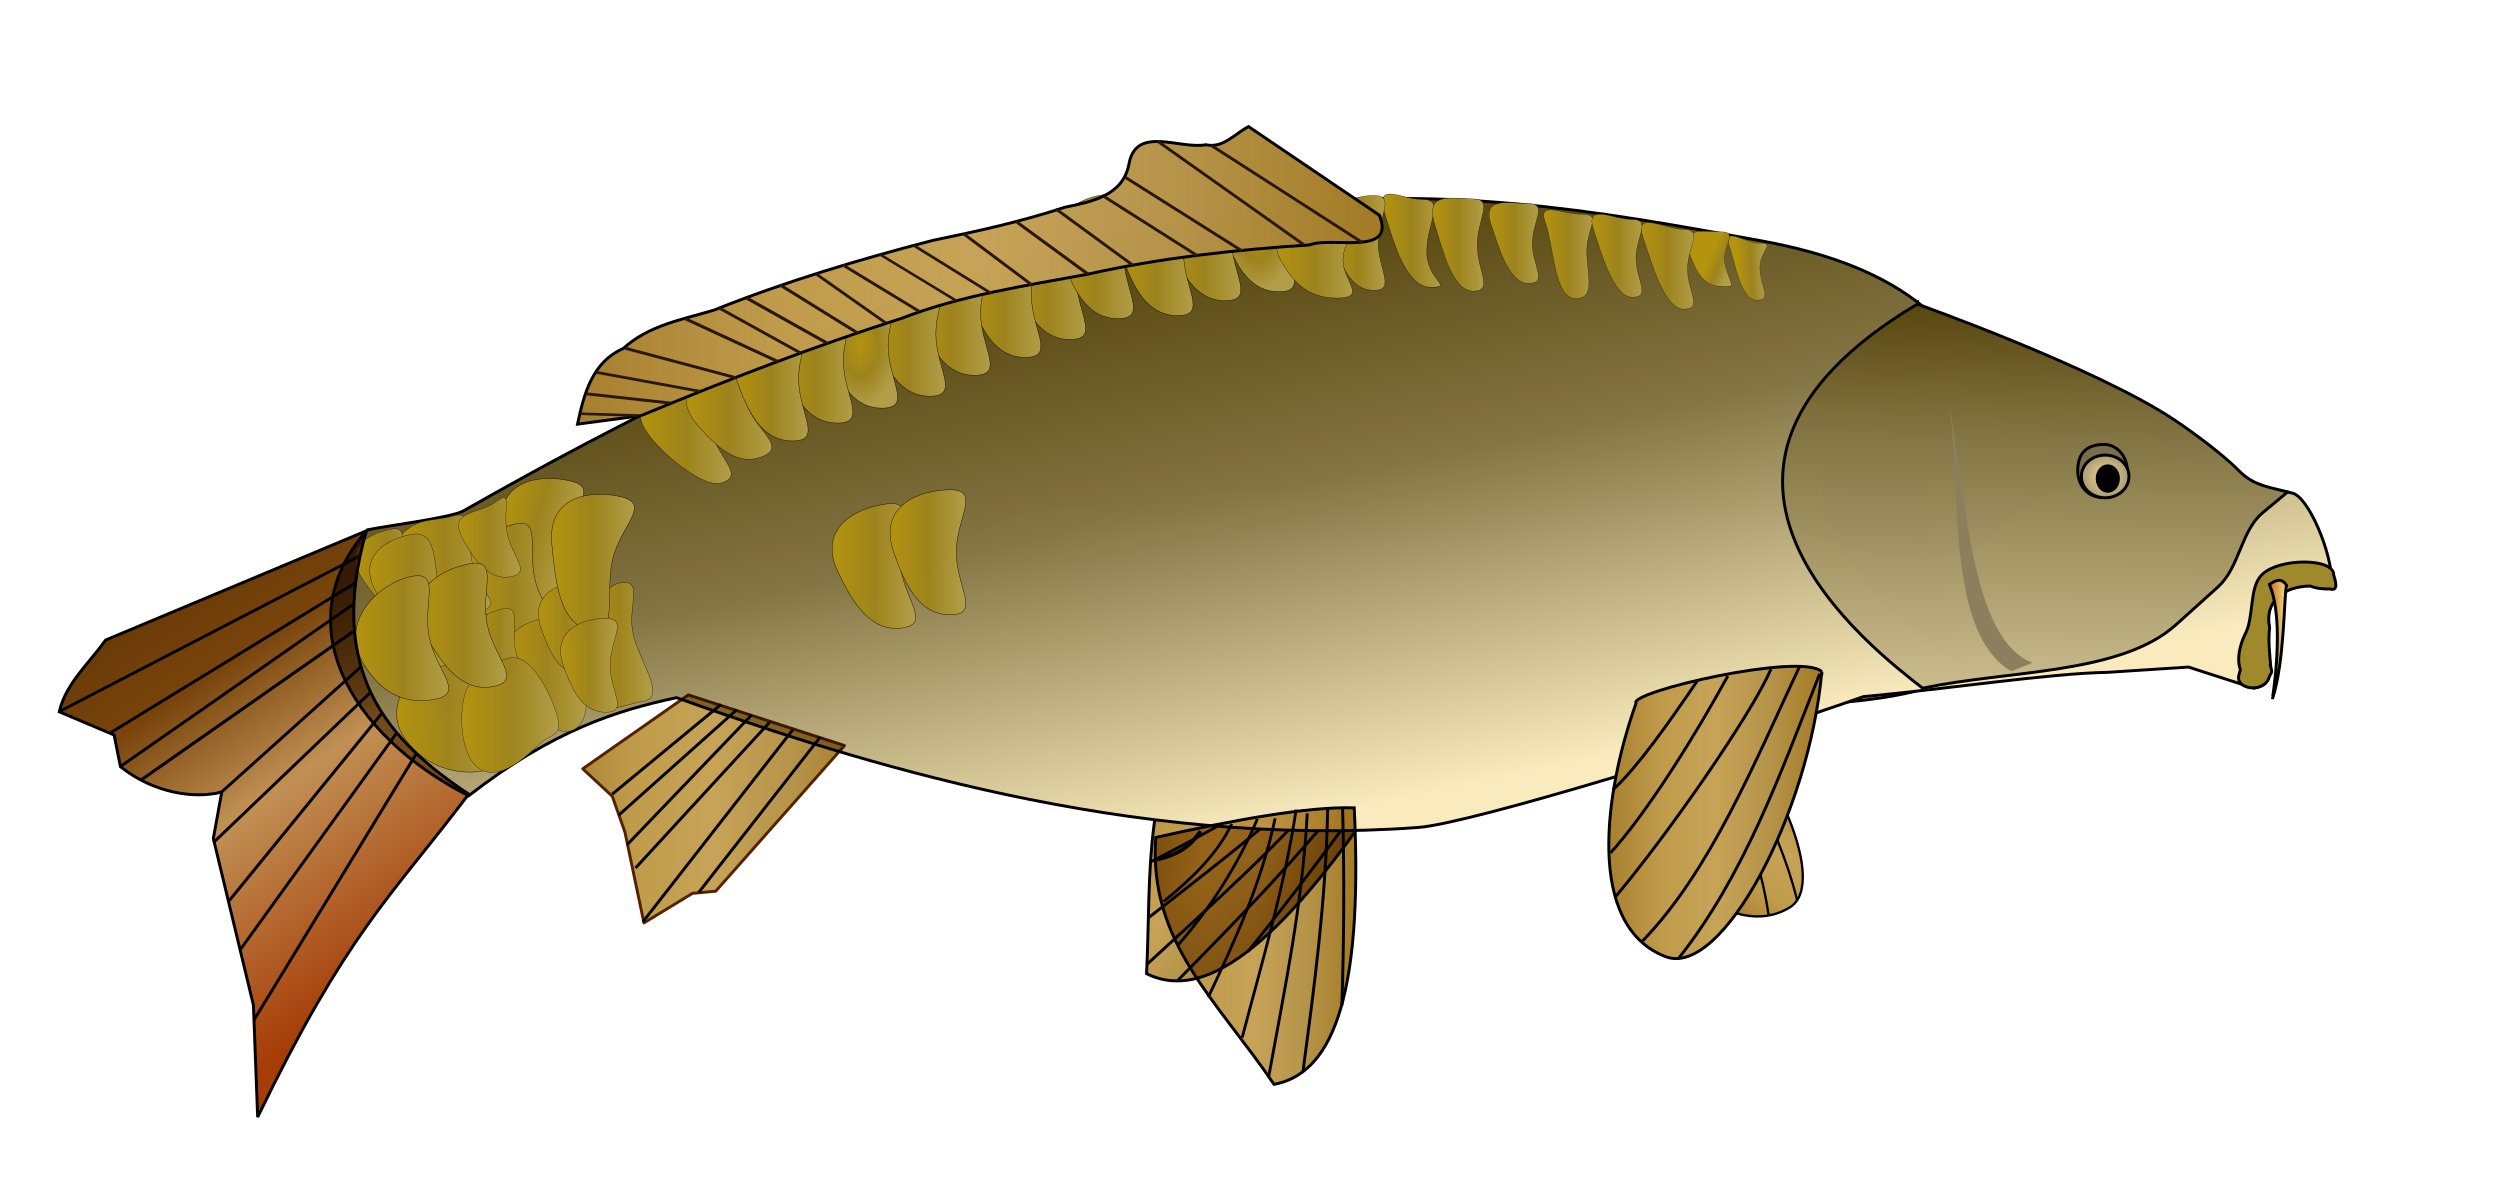 <?xml version="1.0" encoding="UTF-8" standalone="no"?>
<!-- Created with Inkscape (http://www.inkscape.org/) -->

<svg
   xmlns:dc="http://purl.org/dc/elements/1.1/"
   xmlns:cc="http://creativecommons.org/ns#"
   xmlns:rdf="http://www.w3.org/1999/02/22-rdf-syntax-ns#"
   xmlns:svg="http://www.w3.org/2000/svg"
   xmlns="http://www.w3.org/2000/svg"
   xmlns:xlink="http://www.w3.org/1999/xlink"
   xmlns:sodipodi="http://sodipodi.sourceforge.net/DTD/sodipodi-0.dtd"
   xmlns:inkscape="http://www.inkscape.org/namespaces/inkscape"
   width="675.087"
   height="319.596"
   id="svg2"
   version="1.1"
   inkscape:version="0.48.1 r9760"
   sodipodi:docname="carpe.svg"
   style="enable-background:new">
  <title
     id="title6167">Carpe</title>
  <defs
     id="defs4">
    <linearGradient
       id="linearGradient5848">
      <stop
         id="stop5850"
         offset="0"
         style="stop-color:#55440a;stop-opacity:1;" />
      <stop
         style="stop-color:#857645;stop-opacity:1;"
         offset="0.452"
         id="stop5852" />
      <stop
         id="stop5854"
         offset="1"
         style="stop-color:#f9ebbd;stop-opacity:1;" />
    </linearGradient>
    <linearGradient
       id="linearGradient5800">
      <stop
         style="stop-color:#916f6f;stop-opacity:1;"
         offset="0"
         id="stop5802" />
      <stop
         id="stop5808"
         offset="0.5"
         style="stop-color:#bc7979;stop-opacity:1;" />
      <stop
         style="stop-color:#c9c9c9;stop-opacity:1;"
         offset="1"
         id="stop5804" />
    </linearGradient>
    <linearGradient
       id="linearGradient5655">
      <stop
         style="stop-color:#aa4400;stop-opacity:1;"
         offset="0"
         id="stop5657" />
      <stop
         style="stop-color:#f4d87f;stop-opacity:1;"
         offset="1"
         id="stop5659" />
    </linearGradient>
    <linearGradient
       inkscape:collect="always"
       id="linearGradient5585">
      <stop
         style="stop-color:#28170b;stop-opacity:1;"
         offset="0"
         id="stop5587" />
      <stop
         style="stop-color:#28170b;stop-opacity:0;"
         offset="1"
         id="stop5589" />
    </linearGradient>
    <linearGradient
       id="linearGradient5377">
      <stop
         style="stop-color:#f3d687;stop-opacity:1;"
         offset="0"
         id="stop5379" />
      <stop
         style="stop-color:#a69976;stop-opacity:1;"
         offset="1"
         id="stop5381" />
    </linearGradient>
    <linearGradient
       id="linearGradient4637">
      <stop
         style="stop-color:#b5940e;stop-opacity:1;"
         offset="0"
         id="stop4639" />
      <stop
         id="stop4645"
         offset="0.5"
         style="stop-color:#9e841c;stop-opacity:1;" />
      <stop
         style="stop-color:#b39f4a;stop-opacity:1;"
         offset="1"
         id="stop4641" />
    </linearGradient>
    <linearGradient
       id="linearGradient4583">
      <stop
         id="stop4585"
         offset="0"
         style="stop-color:#55440a;stop-opacity:1;" />
      <stop
         style="stop-color:#857645;stop-opacity:1;"
         offset="0.254"
         id="stop4587" />
      <stop
         id="stop4589"
         offset="1"
         style="stop-color:#f9ebbd;stop-opacity:1;" />
    </linearGradient>
    <linearGradient
       id="linearGradient4565">
      <stop
         style="stop-color:#55440a;stop-opacity:1;"
         offset="0"
         id="stop4567" />
      <stop
         id="stop4573"
         offset="0.452"
         style="stop-color:#857645;stop-opacity:1;" />
      <stop
         style="stop-color:#f9ebbd;stop-opacity:1;"
         offset="1"
         id="stop4569" />
    </linearGradient>
    <linearGradient
       id="linearGradient4555">
      <stop
         id="stop4557"
         offset="0"
         style="stop-color:#5f3104;stop-opacity:1;" />
      <stop
         style="stop-color:#78440b;stop-opacity:1;"
         offset="0.322"
         id="stop4559" />
      <stop
         style="stop-color:#c19054;stop-opacity:1;"
         offset="0.577"
         id="stop4561" />
      <stop
         id="stop4563"
         offset="1"
         style="stop-color:#a63d08;stop-opacity:1;" />
    </linearGradient>
    <linearGradient
       id="linearGradient4107">
      <stop
         style="stop-color:#a67f2e;stop-opacity:1;"
         offset="0"
         id="stop4109" />
      <stop
         id="stop4117"
         offset="0.25"
         style="stop-color:#c09b4b;stop-opacity:1;" />
      <stop
         id="stop4115"
         offset="0.5"
         style="stop-color:#c6a357;stop-opacity:1;" />
      <stop
         style="stop-color:#b59349;stop-opacity:1;"
         offset="0.75"
         id="stop4119" />
      <stop
         style="stop-color:#a37b24;stop-opacity:1;"
         offset="1"
         id="stop4111" />
    </linearGradient>
    <linearGradient
       inkscape:collect="always"
       xlink:href="#linearGradient4107"
       id="linearGradient4113"
       x1="134.204"
       y1="337.633"
       x2="407.567"
       y2="337.633"
       gradientUnits="userSpaceOnUse"
       gradientTransform="matrix(0.798,0,0,0.798,83.128,-82.864)" />
    <linearGradient
       inkscape:collect="always"
       xlink:href="#linearGradient4107"
       id="linearGradient4127"
       x1="483.141"
       y1="520.189"
       x2="556.214"
       y2="520.189"
       gradientUnits="userSpaceOnUse" />
    <linearGradient
       inkscape:collect="always"
       xlink:href="#linearGradient4555"
       id="linearGradient4153"
       x1="-22.857"
       y1="426.648"
       x2="75.714"
       y2="572.362"
       gradientUnits="userSpaceOnUse" />
    <linearGradient
       inkscape:collect="always"
       xlink:href="#linearGradient4565"
       id="linearGradient4571"
       x1="319.177"
       y1="325.761"
       x2="360.502"
       y2="525.761"
       gradientUnits="userSpaceOnUse" />
    <linearGradient
       inkscape:collect="always"
       xlink:href="#linearGradient4583"
       id="linearGradient4581"
       x1="629.245"
       y1="345.219"
       x2="625.5"
       y2="533.791"
       gradientUnits="userSpaceOnUse"
       gradientTransform="matrix(0.798,0,0,0.798,83.128,-82.864)" />
    <radialGradient
       inkscape:collect="always"
       xlink:href="#linearGradient4637"
       id="radialGradient5139"
       gradientUnits="userSpaceOnUse"
       gradientTransform="matrix(0.539,0,0,0.89,356.687,-44.399)"
       cx="-166.696"
       cy="280.606"
       fx="-166.696"
       fy="280.606"
       r="18.958" />
    <radialGradient
       inkscape:collect="always"
       xlink:href="#linearGradient4637"
       id="radialGradient5155"
       gradientUnits="userSpaceOnUse"
       gradientTransform="matrix(0.539,0,0,0.89,463.867,-75.827)"
       cx="-166.696"
       cy="280.606"
       fx="-166.696"
       fy="280.606"
       r="18.958" />
    <linearGradient
       inkscape:collect="always"
       xlink:href="#linearGradient4637"
       id="linearGradient5275"
       x1="-166.63"
       y1="272.956"
       x2="-147.638"
       y2="280.606"
       gradientUnits="userSpaceOnUse"
       gradientTransform="matrix(0.298,0,0,0.298,546.027,100.46)" />
    <filter
       inkscape:collect="always"
       id="filter5373"
       color-interpolation-filters="sRGB">
      <feGaussianBlur
         inkscape:collect="always"
         stdDeviation="1.978"
         id="feGaussianBlur5375" />
    </filter>
    <radialGradient
       inkscape:collect="always"
       xlink:href="#linearGradient5377"
       id="radialGradient5383"
       cx="651.607"
       cy="405.576"
       fx="651.607"
       fy="405.576"
       r="8.536"
       gradientTransform="matrix(1,0,0,0.895,0,42.424)"
       gradientUnits="userSpaceOnUse" />
    <linearGradient
       inkscape:collect="always"
       xlink:href="#linearGradient4637"
       id="linearGradient5385"
       x1="-174.447"
       y1="281.634"
       x2="-147.638"
       y2="280.606"
       gradientUnits="userSpaceOnUse"
       gradientTransform="matrix(0.277,0,0,0.277,552.159,106.72)" />
    <linearGradient
       inkscape:collect="always"
       xlink:href="#linearGradient4637"
       id="linearGradient5553"
       x1="128.905"
       y1="469.635"
       x2="148.257"
       y2="469.635"
       gradientUnits="userSpaceOnUse"
       gradientTransform="matrix(0.798,0,0,0.798,83.128,-82.864)" />
    <linearGradient
       inkscape:collect="always"
       xlink:href="#linearGradient4637"
       id="linearGradient5555"
       x1="95.453"
       y1="486.43"
       x2="128.413"
       y2="486.43"
       gradientUnits="userSpaceOnUse"
       gradientTransform="matrix(0.798,0,0,0.798,83.128,-82.864)" />
    <linearGradient
       inkscape:collect="always"
       xlink:href="#linearGradient4637"
       id="linearGradient5557"
       x1="64.31"
       y1="447.529"
       x2="92.978"
       y2="447.529"
       gradientUnits="userSpaceOnUse"
       gradientTransform="matrix(0.798,0,0,0.798,83.128,-82.864)" />
    <linearGradient
       inkscape:collect="always"
       xlink:href="#linearGradient4637"
       id="linearGradient5559"
       x1="59.351"
       y1="437.37"
       x2="81.024"
       y2="437.37"
       gradientUnits="userSpaceOnUse"
       gradientTransform="matrix(0.798,0,0,0.798,83.128,-82.864)" />
    <linearGradient
       inkscape:collect="always"
       xlink:href="#linearGradient4637"
       id="linearGradient5561"
       x1="94.385"
       y1="426.323"
       x2="115.428"
       y2="426.323"
       gradientUnits="userSpaceOnUse"
       gradientTransform="matrix(0.798,0,0,0.798,83.128,-82.864)" />
    <linearGradient
       inkscape:collect="always"
       xlink:href="#linearGradient4637"
       id="linearGradient5563"
       x1="73.395"
       y1="484.719"
       x2="109.48"
       y2="484.719"
       gradientUnits="userSpaceOnUse"
       gradientTransform="matrix(0.798,0,0,0.798,83.128,-82.864)" />
    <linearGradient
       inkscape:collect="always"
       xlink:href="#linearGradient4637"
       id="linearGradient5565"
       x1="125.836"
       y1="434.84"
       x2="154.031"
       y2="434.84"
       gradientUnits="userSpaceOnUse"
       gradientTransform="matrix(0.798,0,0,0.798,83.128,-82.864)" />
    <linearGradient
       inkscape:collect="always"
       xlink:href="#linearGradient4637"
       id="linearGradient5567"
       x1="240.456"
       y1="431.372"
       x2="266.213"
       y2="431.372"
       gradientUnits="userSpaceOnUse"
       gradientTransform="matrix(0.798,0,0,0.798,83.128,-82.864)" />
    <linearGradient
       inkscape:collect="always"
       xlink:href="#linearGradient4637"
       id="linearGradient5569"
       x1="121.405"
       y1="457.135"
       x2="140.757"
       y2="457.135"
       gradientUnits="userSpaceOnUse"
       gradientTransform="matrix(0.798,0,0,0.798,83.128,-82.864)" />
    <linearGradient
       inkscape:collect="always"
       xlink:href="#linearGradient4637"
       id="linearGradient5571"
       x1="220.82"
       y1="435.999"
       x2="249.242"
       y2="435.999"
       gradientUnits="userSpaceOnUse"
       gradientTransform="matrix(0.798,0,0,0.798,83.128,-82.864)" />
    <linearGradient
       inkscape:collect="always"
       xlink:href="#linearGradient4637"
       id="linearGradient5573"
       x1="74.77"
       y1="435.04"
       x2="105.281"
       y2="435.04"
       gradientUnits="userSpaceOnUse"
       gradientTransform="matrix(0.798,0,0,0.798,83.128,-82.864)" />
    <linearGradient
       inkscape:collect="always"
       xlink:href="#linearGradient4637"
       id="linearGradient5575"
       x1="136.816"
       y1="462.901"
       x2="160.235"
       y2="462.901"
       gradientUnits="userSpaceOnUse"
       gradientTransform="matrix(0.798,0,0,0.798,83.128,-82.864)" />
    <linearGradient
       inkscape:collect="always"
       xlink:href="#linearGradient4637"
       id="linearGradient5577"
       x1="97.235"
       y1="464.976"
       x2="118.881"
       y2="464.976"
       gradientUnits="userSpaceOnUse"
       gradientTransform="matrix(0.798,0,0,0.798,83.128,-82.864)" />
    <linearGradient
       inkscape:collect="always"
       xlink:href="#linearGradient4637"
       id="linearGradient5579"
       x1="110.626"
       y1="472.808"
       x2="137.81"
       y2="472.808"
       gradientUnits="userSpaceOnUse"
       gradientTransform="matrix(0.798,0,0,0.798,83.128,-82.864)" />
    <linearGradient
       inkscape:collect="always"
       xlink:href="#linearGradient4637"
       id="linearGradient5581"
       x1="96.685"
       y1="442.38"
       x2="128.766"
       y2="442.38"
       gradientUnits="userSpaceOnUse"
       gradientTransform="matrix(0.798,0,0,0.798,83.128,-82.864)" />
    <linearGradient
       inkscape:collect="always"
       xlink:href="#linearGradient4637"
       id="linearGradient5583"
       x1="-185.754"
       y1="280.606"
       x2="-147.638"
       y2="280.606"
       gradientUnits="userSpaceOnUse"
       gradientTransform="matrix(0.524,0.126,-0.126,0.524,301.665,130.916)" />
    <linearGradient
       inkscape:collect="always"
       xlink:href="#linearGradient5585"
       id="linearGradient5591"
       x1="137.007"
       y1="379.285"
       x2="166.67"
       y2="379.285"
       gradientUnits="userSpaceOnUse"
       gradientTransform="matrix(0.798,0,0,0.798,83.128,-82.864)" />
    <linearGradient
       inkscape:collect="always"
       xlink:href="#linearGradient4637"
       id="linearGradient5593"
       x1="156.034"
       y1="391.71"
       x2="186.802"
       y2="391.71"
       gradientUnits="userSpaceOnUse"
       gradientTransform="matrix(0.798,0,0,0.798,83.128,-82.864)" />
    <linearGradient
       inkscape:collect="always"
       xlink:href="#linearGradient4637"
       id="linearGradient5595"
       x1="171.394"
       y1="382.391"
       x2="200.562"
       y2="382.391"
       gradientUnits="userSpaceOnUse"
       gradientTransform="matrix(0.798,0,0,0.798,83.128,-82.864)" />
    <linearGradient
       inkscape:collect="always"
       xlink:href="#linearGradient4637"
       id="linearGradient5597"
       x1="-185.754"
       y1="280.606"
       x2="-147.638"
       y2="280.606"
       gradientUnits="userSpaceOnUse"
       gradientTransform="matrix(0.539,0,0,0.539,332.511,63.059)" />
    <linearGradient
       inkscape:collect="always"
       xlink:href="#linearGradient4637"
       id="linearGradient5599"
       x1="-185.754"
       y1="280.606"
       x2="-147.638"
       y2="280.606"
       gradientUnits="userSpaceOnUse"
       gradientTransform="matrix(0.539,0,0,0.539,344.599,58.223)" />
    <linearGradient
       inkscape:collect="always"
       xlink:href="#linearGradient4637"
       id="linearGradient5601"
       x1="-185.754"
       y1="280.606"
       x2="-147.638"
       y2="280.606"
       gradientUnits="userSpaceOnUse"
       gradientTransform="matrix(0.539,0,0,0.539,369.581,50.97)" />
    <linearGradient
       inkscape:collect="always"
       xlink:href="#linearGradient4637"
       id="linearGradient5603"
       x1="-185.754"
       y1="280.606"
       x2="-147.638"
       y2="280.606"
       gradientUnits="userSpaceOnUse"
       gradientTransform="matrix(0.539,0,0,0.539,381.669,45.329)" />
    <linearGradient
       inkscape:collect="always"
       xlink:href="#linearGradient4637"
       id="linearGradient5605"
       x1="-185.754"
       y1="280.606"
       x2="-147.638"
       y2="280.606"
       gradientUnits="userSpaceOnUse"
       gradientTransform="matrix(0.539,0,0,0.539,407.456,35.659)" />
    <linearGradient
       inkscape:collect="always"
       xlink:href="#linearGradient4637"
       id="linearGradient5607"
       x1="-185.754"
       y1="280.606"
       x2="-147.638"
       y2="280.606"
       gradientUnits="userSpaceOnUse"
       gradientTransform="matrix(0.539,0,0,0.539,395.368,40.494)" />
    <linearGradient
       inkscape:collect="always"
       xlink:href="#linearGradient4637"
       id="linearGradient5609"
       x1="-185.754"
       y1="280.606"
       x2="-147.638"
       y2="280.606"
       gradientUnits="userSpaceOnUse"
       gradientTransform="matrix(0.539,0,0,0.539,420.35,30.018)" />
    <linearGradient
       inkscape:collect="always"
       xlink:href="#linearGradient4637"
       id="linearGradient5611"
       x1="-185.754"
       y1="280.606"
       x2="-147.638"
       y2="280.606"
       gradientUnits="userSpaceOnUse"
       gradientTransform="matrix(0.539,0,0,0.539,449.362,25.183)" />
    <linearGradient
       inkscape:collect="always"
       xlink:href="#linearGradient4637"
       id="linearGradient5613"
       x1="-185.754"
       y1="280.606"
       x2="-147.638"
       y2="280.606"
       gradientUnits="userSpaceOnUse"
       gradientTransform="matrix(0.539,0,0,0.539,436.468,29.212)" />
    <linearGradient
       inkscape:collect="always"
       xlink:href="#linearGradient4637"
       id="linearGradient5615"
       x1="-185.754"
       y1="280.606"
       x2="-147.638"
       y2="280.606"
       gradientUnits="userSpaceOnUse"
       gradientTransform="matrix(0.539,0,0,0.33,479.513,89.682)" />
    <linearGradient
       inkscape:collect="always"
       xlink:href="#linearGradient4637"
       id="linearGradient5617"
       x1="-185.754"
       y1="280.606"
       x2="-147.638"
       y2="280.606"
       gradientUnits="userSpaceOnUse"
       gradientTransform="matrix(0.383,0,0,0.409,465.228,62.859)" />
    <linearGradient
       inkscape:collect="always"
       xlink:href="#linearGradient4637"
       id="linearGradient5619"
       x1="-181.32"
       y1="273.964"
       x2="-143.619"
       y2="273.964"
       gradientUnits="userSpaceOnUse"
       gradientTransform="matrix(0.415,0,0,0.452,483.307,53.315)" />
    <linearGradient
       inkscape:collect="always"
       xlink:href="#linearGradient4637"
       id="linearGradient5621"
       x1="-185.754"
       y1="280.305"
       x2="-147.638"
       y2="280.305"
       gradientUnits="userSpaceOnUse"
       gradientTransform="matrix(0.365,0,0,0.398,489.182,66.697)" />
    <linearGradient
       inkscape:collect="always"
       xlink:href="#linearGradient4637"
       id="linearGradient5623"
       x1="-186.531"
       y1="280.244"
       x2="-147.638"
       y2="280.244"
       gradientUnits="userSpaceOnUse"
       gradientTransform="matrix(0.344,0,0,0.344,500.902,81.337)" />
    <linearGradient
       inkscape:collect="always"
       xlink:href="#linearGradient4637"
       id="linearGradient5625"
       x1="-179.087"
       y1="278.989"
       x2="-142.683"
       y2="278.989"
       gradientUnits="userSpaceOnUse"
       gradientTransform="matrix(0.364,0,0,0.364,516.741,79.103)" />
    <linearGradient
       inkscape:collect="always"
       xlink:href="#linearGradient4637"
       id="linearGradient5627"
       x1="477.998"
       y1="330.983"
       x2="495.071"
       y2="330.983"
       gradientUnits="userSpaceOnUse"
       gradientTransform="matrix(0.798,0,0,0.798,83.128,-82.864)" />
    <linearGradient
       inkscape:collect="always"
       xlink:href="#linearGradient4637"
       id="linearGradient5629"
       x1="494.742"
       y1="334.411"
       x2="512.565"
       y2="334.411"
       gradientUnits="userSpaceOnUse"
       gradientTransform="matrix(0.798,0,0,0.798,83.128,-82.864)" />
    <linearGradient
       inkscape:collect="always"
       xlink:href="#linearGradient5655"
       id="linearGradient5661"
       x1="705.092"
       y1="460.446"
       x2="712.658"
       y2="460.446"
       gradientUnits="userSpaceOnUse"
       gradientTransform="matrix(0.798,0,0,0.798,83.128,-82.864)" />
    <linearGradient
       inkscape:collect="always"
       xlink:href="#linearGradient4637"
       id="linearGradient5663"
       x1="80.569"
       y1="456.054"
       x2="110.784"
       y2="456.054"
       gradientUnits="userSpaceOnUse"
       gradientTransform="matrix(0.798,0,0,0.798,83.128,-82.864)" />
    <linearGradient
       inkscape:collect="always"
       xlink:href="#linearGradient4637"
       id="linearGradient5665"
       x1="59.515"
       y1="460.443"
       x2="91.142"
       y2="460.443"
       gradientUnits="userSpaceOnUse"
       gradientTransform="matrix(0.798,0,0,0.798,83.128,-82.864)" />
    <clipPath
       clipPathUnits="userSpaceOnUse"
       id="clipPath5722">
      <path
         style="fill:none;stroke:#000000;stroke-width:1px;stroke-linecap:butt;stroke-linejoin:miter;stroke-opacity:1"
         d="M -4.286,515.219 C 35.091,547.586 88.973,472.22 138.583,460.592 c 40.615,-9.52 90.079,2.246 122.53,-29.181 23.006,-22.28 53.739,-13.98 81.16,-10.366 37.968,5.005 76.782,11.753 114.615,2.091 27.175,-6.94 54.067,-6.864 81.683,-0.774 26.312,5.802 56.767,22.759 78.898,-0.279 22.463,-23.383 47.029,-8.004 77.173,-10.971 36.664,-3.609 -2.564,-50.34 -23.319,-63.957 C 568.376,279.618 461.47,218.056 350.807,164.56 333.654,156.268 315.33,135.941 294.962,150.24 197.735,218.499 71.035,251.926 -4.286,343.791 c -36.231,44.189 -44.144,135.143 0,171.429 z"
         id="path5724"
         inkscape:connector-curvature="0"
         sodipodi:nodetypes="sssssssssssss" />
    </clipPath>
    <clipPath
       clipPathUnits="userSpaceOnUse"
       id="clipPath5726">
      <path
         style="fill:none;stroke:#000000;stroke-width:1px;stroke-linecap:butt;stroke-linejoin:miter;stroke-opacity:1"
         d="M -4.286,515.219 C 35.091,547.586 88.973,472.22 138.583,460.592 c 40.615,-9.52 90.079,2.246 122.53,-29.181 23.006,-22.28 53.739,-13.98 81.16,-10.366 37.968,5.005 76.782,11.753 114.615,2.091 27.175,-6.94 54.067,-6.864 81.683,-0.774 26.312,5.802 56.767,22.759 78.898,-0.279 22.463,-23.383 47.029,-8.004 77.173,-10.971 36.664,-3.609 -2.564,-50.34 -23.319,-63.957 C 568.376,279.618 461.47,218.056 350.807,164.56 333.654,156.268 315.33,135.941 294.962,150.24 197.735,218.499 71.035,251.926 -4.286,343.791 c -36.231,44.189 -44.144,135.143 0,171.429 z"
         id="path5728"
         inkscape:connector-curvature="0"
         sodipodi:nodetypes="sssssssssssss" />
    </clipPath>
    <filter
       inkscape:collect="always"
       id="filter5738"
       color-interpolation-filters="sRGB">
      <feBlend
         inkscape:collect="always"
         mode="multiply"
         in2="BackgroundImage"
         id="feBlend5740" />
    </filter>
    <filter
       inkscape:collect="always"
       id="filter5742"
       x="-0.053"
       width="1.107"
       y="-0.169"
       height="1.338"
       color-interpolation-filters="sRGB">
      <feGaussianBlur
         inkscape:collect="always"
         stdDeviation="15.059"
         id="feGaussianBlur5744" />
    </filter>
    <filter
       inkscape:collect="always"
       id="filter5750"
       color-interpolation-filters="sRGB">
      <feGaussianBlur
         inkscape:collect="always"
         stdDeviation="8.915"
         id="feGaussianBlur5752" />
    </filter>
    <linearGradient
       inkscape:collect="always"
       xlink:href="#linearGradient5800"
       id="linearGradient5806"
       x1="540.903"
       y1="414.43"
       x2="592.434"
       y2="414.43"
       gradientUnits="userSpaceOnUse"
       gradientTransform="matrix(0.798,0,0,0.798,83.128,-82.864)" />
    <linearGradient
       inkscape:collect="always"
       xlink:href="#linearGradient4107"
       id="linearGradient5830"
       gradientUnits="userSpaceOnUse"
       x1="353.589"
       y1="567.719"
       x2="423.173"
       y2="567.719" />
    <linearGradient
       inkscape:collect="always"
       xlink:href="#linearGradient4107"
       id="linearGradient5846"
       gradientUnits="userSpaceOnUse"
       x1="483.141"
       y1="520.189"
       x2="556.214"
       y2="520.189" />
    <linearGradient
       inkscape:collect="always"
       xlink:href="#linearGradient5848"
       id="linearGradient5856"
       gradientUnits="userSpaceOnUse"
       x1="319.177"
       y1="325.761"
       x2="360.502"
       y2="525.761"
       gradientTransform="matrix(0.798,0,0,0.798,83.128,-82.864)" />
    <clipPath
       clipPathUnits="userSpaceOnUse"
       id="clipPath6037">
      <path
         style="fill:none;stroke:#000000;stroke-width:1.286px;stroke-linecap:butt;stroke-linejoin:miter;stroke-opacity:1"
         d="m 397.571,569.866 c -2.515,3.884 -5.743,7.568 -14.693,9.643"
         id="path6039"
         inkscape:connector-curvature="0"
         sodipodi:nodetypes="cc" />
    </clipPath>
    <clipPath
       clipPathUnits="userSpaceOnUse"
       id="clipPath6041">
      <path
         style="fill:none;stroke:#000000;stroke-width:1.286px;stroke-linecap:butt;stroke-linejoin:miter;stroke-opacity:1"
         d="m 397.571,569.866 c -2.515,3.884 -5.743,7.568 -14.693,9.643"
         id="path6043"
         inkscape:connector-curvature="0"
         sodipodi:nodetypes="cc" />
    </clipPath>
    <clipPath
       clipPathUnits="userSpaceOnUse"
       id="clipPath6049">
      <path
         style="fill:none;stroke:#000000;stroke-width:1.286px;stroke-linecap:butt;stroke-linejoin:miter;stroke-opacity:1"
         d="m 397.571,569.866 c -2.515,3.884 -5.743,7.568 -14.693,9.643"
         id="path6051"
         inkscape:connector-curvature="0"
         sodipodi:nodetypes="cc" />
    </clipPath>
    <clipPath
       clipPathUnits="userSpaceOnUse"
       id="clipPath6053">
      <path
         style="fill:none;stroke:#000000;stroke-width:1.286px;stroke-linecap:butt;stroke-linejoin:miter;stroke-opacity:1"
         d="m 397.571,569.866 c -2.515,3.884 -5.743,7.568 -14.693,9.643"
         id="path6055"
         inkscape:connector-curvature="0"
         sodipodi:nodetypes="cc" />
    </clipPath>
    <clipPath
       clipPathUnits="userSpaceOnUse"
       id="clipPath6057">
      <path
         style="fill:none;stroke:#000000;stroke-width:1.286px;stroke-linecap:butt;stroke-linejoin:miter;stroke-opacity:1"
         d="m 397.571,569.866 c -2.515,3.884 -5.743,7.568 -14.693,9.643"
         id="path6059"
         inkscape:connector-curvature="0"
         sodipodi:nodetypes="cc" />
    </clipPath>
    <linearGradient
       inkscape:collect="always"
       xlink:href="#linearGradient4107"
       id="linearGradient6098"
       gradientUnits="userSpaceOnUse"
       gradientTransform="translate(-20.357,-0.357)"
       x1="353.589"
       y1="567.719"
       x2="423.173"
       y2="567.719" />
    <linearGradient
       inkscape:collect="always"
       xlink:href="#linearGradient4107"
       id="linearGradient6129"
       x1="126.971"
       y1="518.076"
       x2="234.457"
       y2="518.076"
       gradientUnits="userSpaceOnUse" />
    <filter
       inkscape:collect="always"
       id="filter6149"
       x="-0.035"
       width="1.07"
       y="-0.104"
       height="1.209"
       color-interpolation-filters="sRGB">
      <feGaussianBlur
         inkscape:collect="always"
         stdDeviation="3.119"
         id="feGaussianBlur6151" />
    </filter>
    <linearGradient
       inkscape:collect="always"
       xlink:href="#linearGradient4107"
       id="linearGradient6153"
       gradientUnits="userSpaceOnUse"
       x1="126.971"
       y1="518.076"
       x2="234.457"
       y2="518.076" />
    <linearGradient
       inkscape:collect="always"
       xlink:href="#linearGradient4107"
       id="linearGradient6155"
       gradientUnits="userSpaceOnUse"
       x1="126.971"
       y1="518.076"
       x2="234.457"
       y2="518.076" />
    <linearGradient
       inkscape:collect="always"
       xlink:href="#linearGradient4107"
       id="linearGradient6157"
       gradientUnits="userSpaceOnUse"
       x1="126.971"
       y1="518.076"
       x2="234.457"
       y2="518.076" />
    <linearGradient
       inkscape:collect="always"
       xlink:href="#linearGradient4107"
       id="linearGradient6159"
       gradientUnits="userSpaceOnUse"
       x1="126.971"
       y1="518.076"
       x2="234.457"
       y2="518.076" />
    <linearGradient
       inkscape:collect="always"
       xlink:href="#linearGradient4107"
       id="linearGradient6161"
       gradientUnits="userSpaceOnUse"
       x1="126.971"
       y1="518.076"
       x2="234.457"
       y2="518.076" />
    <linearGradient
       inkscape:collect="always"
       xlink:href="#linearGradient4107"
       id="linearGradient6163"
       gradientUnits="userSpaceOnUse"
       x1="126.971"
       y1="518.076"
       x2="234.457"
       y2="518.076" />
    <linearGradient
       inkscape:collect="always"
       xlink:href="#linearGradient4107"
       id="linearGradient6165"
       gradientUnits="userSpaceOnUse"
       x1="126.971"
       y1="518.076"
       x2="234.457"
       y2="518.076" />
  </defs>
  <sodipodi:namedview
     id="base"
     pagecolor="#ffffff"
     bordercolor="#666666"
     borderopacity="1.0"
     inkscape:pageopacity="0.0"
     inkscape:pageshadow="2"
     inkscape:zoom="0.98994949"
     inkscape:cx="307.81219"
     inkscape:cy="61.013481"
     inkscape:document-units="px"
     inkscape:current-layer="layer3"
     showgrid="false"
     inkscape:window-width="1854"
     inkscape:window-height="1056"
     inkscape:window-x="66"
     inkscape:window-y="24"
     inkscape:window-maximized="1"
     inkscape:object-paths="false"
     fit-margin-top="5"
     fit-margin-right="5"
     fit-margin-bottom="5"
     fit-margin-left="5" />
  <g
     inkscape:label="Calque 1"
     inkscape:groupmode="layer"
     id="layer1"
     style="display:inline"
     transform="translate(-34.642,-112.131)">
    <g
       style="display:inline"
       id="g5810"
       transform="matrix(0.638,0.479,-0.479,0.638,386.592,-206.199)">
      <path
         style="fill:url(#linearGradient5830);fill-opacity:1;stroke:#000000;stroke-width:1px;stroke-linecap:butt;stroke-linejoin:miter;stroke-opacity:1"
         d="m 422.143,520.934 c -15.064,0.939 -40.757,-0.075 -67.857,3.571 -2.634,35.402 21.665,61.826 40.714,90 18.448,-3.464 30.384,-26.466 27.143,-93.571 z"
         id="path5812"
         inkscape:connector-curvature="0"
         sodipodi:nodetypes="cccc" />
      <path
         style="fill:none;stroke:#000000;stroke-width:1px;stroke-linecap:butt;stroke-linejoin:miter;stroke-opacity:1"
         d="m 402.467,521.186 c -4.207,27.224 -11.441,52.177 -18.226,77.467"
         id="path5814"
         inkscape:connector-curvature="0"
         sodipodi:nodetypes="cc" />
      <path
         style="fill:none;stroke:#000000;stroke-width:1px;stroke-linecap:butt;stroke-linejoin:miter;stroke-opacity:1"
         d="m 397.143,521.648 c -4.864,22.24 -14.17,41.941 -23.652,61.542"
         id="path5816"
         inkscape:connector-curvature="0"
         sodipodi:nodetypes="cc" />
      <path
         style="fill:none;stroke:#000000;stroke-width:1px;stroke-linecap:butt;stroke-linejoin:miter;stroke-opacity:1"
         d="m 389.704,521.482 c -6.06,16.345 -14.931,31.085 -25.701,44.739"
         id="path5818"
         inkscape:connector-curvature="0"
         sodipodi:nodetypes="cc" />
      <path
         style="fill:none;stroke:#000000;stroke-width:1px;stroke-linecap:butt;stroke-linejoin:miter;stroke-opacity:1"
         d="m 379.957,522.449 c -4.675,11.637 -12.975,21.202 -22.331,30.165"
         id="path5820"
         inkscape:connector-curvature="0"
         sodipodi:nodetypes="cc" />
      <path
         style="fill:none;stroke:#000000;stroke-width:1px;stroke-linecap:butt;stroke-linejoin:miter;stroke-opacity:1"
         d="m 393.202,611.936 c 5.463,-29.971 11.767,-59.661 13.385,-90.914"
         id="path5822"
         inkscape:connector-curvature="0"
         sodipodi:nodetypes="cc" />
      <path
         style="fill:none;stroke:#000000;stroke-width:1px;stroke-linecap:butt;stroke-linejoin:miter;stroke-opacity:1"
         d="m 413.152,521.274 c -0.574,30.869 -4.478,59.741 -8.334,88.641"
         id="path5824"
         inkscape:connector-curvature="0"
         sodipodi:nodetypes="cc" />
      <path
         style="fill:none;stroke:#000000;stroke-width:1px;stroke-linecap:butt;stroke-linejoin:miter;stroke-opacity:1"
         d="m 418.203,521.022 c 0.632,22.665 0.461,44.93 -0.253,66.923"
         id="path5826"
         inkscape:connector-curvature="0"
         sodipodi:nodetypes="cc" />
      <path
         style="fill:none;stroke:#000000;stroke-width:1px;stroke-linecap:butt;stroke-linejoin:miter;stroke-opacity:1"
         d="m 365.928,523.295 c -2.075,2.848 -4.738,5.55 -12.122,7.071"
         id="path5828"
         inkscape:connector-curvature="0"
         sodipodi:nodetypes="cc" />
    </g>
    <g
       id="g5832"
       transform="matrix(0.39,-0.505,0.505,0.39,34.931,389.57)">
      <path
         style="fill:url(#linearGradient5846);fill-opacity:1;stroke:#000000;stroke-width:1px;stroke-linecap:butt;stroke-linejoin:miter;stroke-opacity:1"
         d="m 555.714,471.648 c -2.169,4.815 -62.198,15.326 -62.857,10.714 -10.66,29.904 -17.167,75.244 10,85.714 19.063,7.347 48.667,-48.736 52.857,-96.429 z"
         id="path5834"
         inkscape:connector-curvature="0"
         sodipodi:nodetypes="ccsc" />
      <path
         style="fill:none;stroke:#000000;stroke-width:1px;stroke-linecap:butt;stroke-linejoin:miter;stroke-opacity:1"
         d="m 485,511.648 c 8.326,-7.637 16.394,-14.24 26.551,-29.199"
         id="path5836"
         inkscape:connector-curvature="0"
         sodipodi:nodetypes="cc" />
      <path
         style="fill:none;stroke:#000000;stroke-width:1px;stroke-linecap:butt;stroke-linejoin:miter;stroke-opacity:1"
         d="m 484.242,532.954 c 12.753,-14.121 25.619,-32.198 36.472,-52.02"
         id="path5838"
         inkscape:connector-curvature="0"
         sodipodi:nodetypes="cc" />
      <path
         style="fill:none;stroke:#000000;stroke-width:1px;stroke-linecap:butt;stroke-linejoin:miter;stroke-opacity:1"
         d="m 485.923,547.781 c 17.407,-20.687 34.951,-45.392 50.462,-69.87"
         id="path5840"
         inkscape:connector-curvature="0"
         sodipodi:nodetypes="cc" />
      <path
         style="fill:none;stroke:#000000;stroke-width:1px;stroke-linecap:butt;stroke-linejoin:miter;stroke-opacity:1"
         d="m 495.043,562.781 c 22.941,-23.704 38.061,-55.228 53.528,-88.276"
         id="path5842"
         inkscape:connector-curvature="0"
         sodipodi:nodetypes="cc" />
      <path
         style="fill:none;stroke:#000000;stroke-width:1px;stroke-linecap:butt;stroke-linejoin:miter;stroke-opacity:1"
         d="M 507.143,568.791 C 529.47,540.653 541.84,505.914 555,472.362"
         id="path5844"
         inkscape:connector-curvature="0"
         sodipodi:nodetypes="cc" />
    </g>
    <path
       style="fill:url(#linearGradient5806);fill-opacity:1;stroke:#000000;stroke-width:0.798px;stroke-linecap:butt;stroke-linejoin:miter;stroke-opacity:1"
       d="m 555.355,297.26 c -0.655,1.111 -9.068,3.241 -21.717,4.398 -37.2,-66.14 -12.081,-90.27 18.638,-107.803 -9.051,30.845 -58.374,44.911 3.079,103.405 z"
       id="path3833"
       inkscape:connector-curvature="0"
       sodipodi:nodetypes="cccc" />
    <g
       id="g6169">
      <path
         sodipodi:nodetypes="csscccscscccccsccc"
         inkscape:connector-curvature="0"
         id="path3050"
         d="m 133.844,255.224 c 4.095,-0.958 22.657,-3.264 25.928,-5.129 181.529,-103.476 261.051,-89.285 350.449,-72.939 18.915,3.459 33.294,9.233 43.592,17.665 19.866,9.268 37.278,17.31 54.134,25.073 15.072,5.236 21.111,10.569 30.771,22.793 l 14.816,2.564 c 4.306,0.745 10.95,16.05 10.827,24.788 0,0 -14.608,-1.594 -16.81,3.704 -2.098,5.046 0.657,17.566 -0.855,16.81 0.816,3.203 1.692,6.428 -3.419,7.408 l -17.665,-5.698 -21.939,1.425 c -15.678,0.275 -43.706,4.573 -65.816,6.553 -36.179,12.751 -106.005,34.272 -120.235,35.33 -77.805,5.786 -152.035,-17.739 -200.297,-35.045 -16.006,3.42 -33.361,8.803 -56.129,26.497 -32.516,-16.541 -49.332,-47.108 -27.352,-71.799 z"
         style="fill:url(#linearGradient5856);fill-opacity:1;stroke:#000000;stroke-width:0.798px;stroke-linecap:butt;stroke-linejoin:miter;stroke-opacity:1" />
      <path
         sodipodi:nodetypes="ccssscssc"
         inkscape:connector-curvature="0"
         id="path3828"
         d="m 552.388,194.252 c -75.775,45.132 -11.791,93.332 1.425,103.71 22.999,-4.876 53.422,-3.633 68.38,-17.095 l 11.397,-10.257 c 5.758,-5.182 6.243,-15.174 11.967,-19.944 l 6.838,-5.698 c -6.82,-1.609 -9.692,-2.211 -13.371,-5.934 -3.799,-3.846 -11.365,-9.591 -17.115,-13.44 -21.123,-14.14 -69.52,-31.341 -69.52,-31.341 z"
         style="fill:url(#linearGradient4581);fill-opacity:1;stroke:#000000;stroke-width:0.798px;stroke-linecap:butt;stroke-linejoin:miter;stroke-opacity:1" />
    </g>
    <path
       style="fill:#766f4c;fill-opacity:1;stroke:#000000;stroke-width:0.798;stroke-miterlimit:4;stroke-opacity:1;stroke-dashoffset:0"
       d="m 609.087,239.269 c 0,3.934 -3.661,7.123 -7.123,7.123 -3.462,0 -6.268,-3.189 -6.268,-7.123 0,-3.934 1.667,-7.123 7.123,-7.123 3.462,0 6.268,3.189 6.268,7.123 z"
       id="path3837"
       inkscape:connector-curvature="0"
       sodipodi:nodetypes="sssss" />
    <path
       sodipodi:type="arc"
       style="fill:url(#radialGradient5383);fill-opacity:1;stroke:#000000;stroke-width:1;stroke-miterlimit:4;stroke-opacity:1;stroke-dasharray:none;stroke-dashoffset:0"
       id="path3835"
       sodipodi:cx="651.60712"
       sodipodi:cy="405.57648"
       sodipodi:rx="8.0357141"
       sodipodi:ry="7.1428571"
       d="m 659.643,405.576 a 8.036,7.143 0 1 1 -16.071,0 8.036,7.143 0 1 1 16.071,0 z"
       transform="matrix(0.798,0,0,0.798,83.128,-82.864)" />
    <path
       sodipodi:type="arc"
       style="fill:#000000;fill-opacity:1;stroke:#000000;stroke-width:1;stroke-miterlimit:4;stroke-opacity:1;stroke-dasharray:none;stroke-dashoffset:0"
       id="path3839"
       sodipodi:cx="652.5"
       sodipodi:cy="406.29074"
       sodipodi:rx="3.5714285"
       sodipodi:ry="4.2857141"
       d="m 656.071,406.291 a 3.571,4.286 0 1 1 -7.143,0 3.571,4.286 0 1 1 7.143,0 z"
       transform="matrix(0.798,0,0,0.798,83.128,-82.864)" />
    <path
       style="fill:#8c7f5e;fill-opacity:1;stroke:none"
       d="m 577.746,293.403 c -16.873,-10.106 -13.688,-44.281 -16.525,-71.229 4.745,27.975 6.041,62.42 22.224,68.95 z"
       id="path3842"
       inkscape:connector-curvature="0"
       sodipodi:nodetypes="cccc" />
    <path
       style="fill:#a0892c;stroke:#000000;stroke-width:0.798px;stroke-linecap:butt;stroke-linejoin:miter;stroke-opacity:1"
       d="m 647.836,292.263 c 0.565,2.012 0.03,1.149 -0.608,3.228 -1.657,3.752 -8.954,2.831 -8.013,-1.038 0.62,-2.283 0.388,-0.869 0.005,-3.21 -0.242,-2.594 0.459,-5.147 1.502,-7.498 2.748,-4.786 1.112,-12.96 4.736,-16.442 4.486,-4.544 19.555,-4.582 19.363,0.114 0.632,1.935 1.193,4.385 -0.937,3.76 -1.818,0.035 -3.675,-0.1 -5.368,-0.794 -7.327,0.083 -12.45,4.235 -11.002,11.216 -0.408,3.551 0.015,7.124 0.323,10.664 z"
       id="path3844"
       inkscape:connector-curvature="0"
       sodipodi:nodetypes="cccccccccccc" />
    <g
       id="g5291"
       transform="matrix(0.798,0,0,0.798,83.128,-82.864)">
      <path
         sodipodi:nodetypes="ccsc"
         inkscape:connector-curvature="0"
         id="path3822"
         d="m 555.714,471.648 c -6.996,-6.686 -65.735,6.899 -62.857,10.714 -10.66,29.904 -17.167,75.244 10,85.714 19.063,7.347 48.667,-48.736 52.857,-96.429 z"
         style="fill:url(#linearGradient4127);fill-opacity:1;stroke:#000000;stroke-width:1px;stroke-linecap:butt;stroke-linejoin:miter;stroke-opacity:1" />
      <path
         sodipodi:nodetypes="cc"
         inkscape:connector-curvature="0"
         id="path4461"
         d="m 485,511.648 c 8.326,-7.637 18.537,-22.097 28.694,-37.056"
         style="fill:none;stroke:#000000;stroke-width:1px;stroke-linecap:butt;stroke-linejoin:miter;stroke-opacity:1" />
      <path
         sodipodi:nodetypes="cc"
         inkscape:connector-curvature="0"
         id="path4463"
         d="m 484.242,532.954 c 12.753,-14.121 28.833,-40.056 39.686,-59.877"
         style="fill:none;stroke:#000000;stroke-width:1px;stroke-linecap:butt;stroke-linejoin:miter;stroke-opacity:1" />
      <path
         sodipodi:nodetypes="cc"
         inkscape:connector-curvature="0"
         id="path4465"
         d="m 485.923,547.781 c 17.407,-20.687 45.895,-61.463 52.605,-77.013"
         style="fill:none;stroke:#000000;stroke-width:1px;stroke-linecap:butt;stroke-linejoin:miter;stroke-opacity:1" />
      <path
         sodipodi:nodetypes="cc"
         inkscape:connector-curvature="0"
         id="path4467"
         d="m 495.043,562.781 c 22.941,-23.704 37.704,-59.871 53.171,-92.918"
         style="fill:none;stroke:#000000;stroke-width:1px;stroke-linecap:butt;stroke-linejoin:miter;stroke-opacity:1" />
      <path
         sodipodi:nodetypes="cc"
         inkscape:connector-curvature="0"
         id="path4469"
         d="M 507.143,568.791 C 529.47,540.653 541.84,505.914 555,472.362"
         style="fill:none;stroke:#000000;stroke-width:1px;stroke-linecap:butt;stroke-linejoin:miter;stroke-opacity:1" />
    </g>
    <path
       style="opacity:0.048;fill:#decd87;fill-opacity:1;stroke:none;filter:url(#filter5373)"
       d="m 587.857,351.648 c -3.605,45.388 7.884,83.933 15.714,118.571 -40.772,-27.506 -76.836,-70.309 -15.714,-118.571 z"
       id="path5353"
       inkscape:connector-curvature="0"
       sodipodi:nodetypes="ccc"
       transform="matrix(0.798,0,0,0.798,83.128,-82.864)" />
    <path
       style="fill:url(#linearGradient5661);fill-opacity:1;stroke:#000000;stroke-width:0.798px;stroke-linecap:butt;stroke-linejoin:miter;stroke-opacity:1"
       d="m 647.439,269.934 c 4.378,9.964 0.777,31.113 0.806,31.026 3.331,-9.933 3.141,-27.756 3.828,-30.825 -1.545,-2.207 -3.089,-1.124 -4.634,-0.201 z"
       id="path5653"
       inkscape:connector-curvature="0"
       sodipodi:nodetypes="cscc" />
    <path
       style="fill:none;stroke:#000000;stroke-width:0.956px;stroke-linecap:butt;stroke-linejoin:miter;stroke-opacity:1"
       d="m 429.989,562.593 c -3.97,26.361 -11.867,52.666 -18.27,77.154"
       id="path5936"
       inkscape:connector-curvature="0"
       sodipodi:nodetypes="cc"
       clip-path="url(#clipPath6057)" />
    <path
       style="fill:none;stroke:#000000;stroke-width:0.969px;stroke-linecap:butt;stroke-linejoin:miter;stroke-opacity:1"
       d="m 422.872,565.561 c -4.65,21.864 -13.546,41.232 -22.611,60.502"
       id="path5938"
       inkscape:connector-curvature="0"
       sodipodi:nodetypes="cc"
       clip-path="url(#clipPath6053)" />
    <path
       style="fill:none;stroke:#000000;stroke-width:0.978px;stroke-linecap:butt;stroke-linejoin:miter;stroke-opacity:1"
       d="m 420.691,653.018 c 5.326,-29.389 11.472,-58.504 13.05,-89.15"
       id="path5944"
       inkscape:connector-curvature="0"
       sodipodi:nodetypes="cc"
       clip-path="url(#clipPath6041)" />
    <path
       style="fill:none;stroke:#000000;stroke-width:1px;stroke-linecap:butt;stroke-linejoin:miter;stroke-opacity:1"
       d="m 440.652,562.346 c -0.574,30.869 -4.478,59.741 -8.334,88.641"
       id="path5946"
       inkscape:connector-curvature="0"
       sodipodi:nodetypes="cc"
       clip-path="url(#clipPath6037)" />
  </g>
  <g
     inkscape:groupmode="layer"
     id="layer2"
     inkscape:label="Calque"
     style="display:inline"
     transform="translate(-34.642,-112.131)">
    <path
       sodipodi:nodetypes="sssss"
       inkscape:connector-curvature="0"
       id="path5121"
       d="m 325.228,186.93 c 0,9.323 6.787,16.881 -1.634,16.881 -8.421,0 -12.199,-8.071 -15.248,-16.881 -4.356,-12.591 6.827,-16.881 15.248,-16.881 8.421,0 1.634,7.558 1.634,16.881 z"
       style="fill:url(#linearGradient5605);fill-opacity:1;stroke:#000000;stroke-width:0.108;stroke-miterlimit:4;stroke-opacity:1;stroke-dasharray:none;display:inline" />
    <path
       style="fill:url(#linearGradient5607);fill-opacity:1;stroke:#000000;stroke-width:0.108;stroke-miterlimit:4;stroke-opacity:1;stroke-dasharray:none;display:inline"
       d="m 313.14,191.765 c 0,9.323 6.787,16.881 -1.634,16.881 -8.421,0 -12.199,-8.071 -15.248,-16.881 -4.356,-12.591 6.827,-16.881 15.248,-16.881 8.421,0 1.634,7.558 1.634,16.881 z"
       id="path5123"
       inkscape:connector-curvature="0"
       sodipodi:nodetypes="sssss" />
    <path
       sodipodi:nodetypes="sssss"
       inkscape:connector-curvature="0"
       id="path5125"
       d="m 299.44,196.6 c 0,9.323 6.787,16.881 -1.634,16.881 -8.421,0 -12.199,-8.071 -15.248,-16.881 -4.356,-12.591 6.827,-16.881 15.248,-16.881 8.421,0 1.634,7.558 1.634,16.881 z"
       style="fill:url(#linearGradient5603);fill-opacity:1;stroke:#000000;stroke-width:0.108;stroke-miterlimit:4;stroke-opacity:1;stroke-dasharray:none;display:inline" />
    <path
       style="fill:url(#linearGradient5601);fill-opacity:1;stroke:#000000;stroke-width:0.108;stroke-miterlimit:4;stroke-opacity:1;stroke-dasharray:none;display:inline"
       d="m 287.352,202.241 c 0,9.323 6.787,16.881 -1.634,16.881 -8.421,0 -12.199,-8.071 -15.248,-16.881 -4.356,-12.591 6.827,-16.881 15.248,-16.881 8.421,0 1.634,7.558 1.634,16.881 z"
       id="path5127"
       inkscape:connector-curvature="0"
       sodipodi:nodetypes="sssss" />
    <path
       sodipodi:nodetypes="sssss"
       inkscape:connector-curvature="0"
       id="path5161"
       d="m 509.88,184.5 c 0,4.794 3.49,8.68 -0.84,8.68 -4.33,0 -5.703,-9.563 -7.27,-14.093 -2.24,-6.474 3.795,-1.272 8.125,-1.272 4.33,0 -0.015,1.892 -0.015,6.686 z"
       style="fill:url(#linearGradient5385);fill-opacity:1;stroke:#000000;stroke-width:0.055;stroke-miterlimit:4;stroke-opacity:1;stroke-dasharray:none;display:inline" />
    <path
       sodipodi:nodetypes="sssss"
       inkscape:connector-curvature="0"
       id="path5165"
       d="m 463.139,179.955 c 0,6.304 2.595,12.838 -3.099,12.838 -5.694,0 -5.871,-14.324 -8.03,-20.246 -2.376,-6.518 4.046,-2.581 9.739,-2.581 5.694,0 1.389,3.686 1.389,9.989 z"
       style="fill:url(#linearGradient5625);fill-opacity:1;stroke:#000000;stroke-width:0.073;stroke-miterlimit:4;stroke-opacity:1;stroke-dasharray:none;display:inline" />
    <path
       sodipodi:nodetypes="sssss"
       inkscape:connector-curvature="0"
       id="path5169"
       d="m 500.576,184.072 c 1.71,6.008 3.182,5.342 -1.473,5.342 -4.655,0 -6.743,-4.461 -8.428,-9.331 -2.408,-6.959 4.343,-5.342 8.998,-5.342 4.655,0 -0.507,4.374 0.903,9.331 z"
       style="fill:url(#linearGradient5275);fill-opacity:1;stroke:#000000;stroke-width:0.06;stroke-miterlimit:4;stroke-opacity:1;stroke-dasharray:none;display:inline" />
    <path
       style="fill:url(#linearGradient5629);fill-opacity:1;stroke:#000000;stroke-width:0.069;stroke-miterlimit:4;stroke-opacity:1;stroke-dasharray:none;display:inline"
       d="m 490.338,184.845 c 0,5.95 4.332,10.774 -1.043,10.774 -5.374,0 -8.925,-13.413 -10.871,-19.036 -2.78,-8.035 5.496,-2.511 10.871,-2.511 5.374,0 1.043,4.824 1.043,10.774 z"
       id="path5171"
       inkscape:connector-curvature="0"
       sodipodi:nodetypes="sssss" />
    <path
       style="fill:url(#linearGradient5623);fill-opacity:1;stroke:#000000;stroke-width:0.069;stroke-miterlimit:4;stroke-opacity:1;stroke-dasharray:none;display:inline"
       d="m 448.424,177.877 c 0,5.95 4.332,10.774 -1.043,10.774 -5.374,0 -8.07,-9.994 -10.016,-15.617 -2.78,-8.035 4.642,-5.93 10.016,-5.93 5.374,0 1.043,4.824 1.043,10.774 z"
       id="path5175"
       inkscape:connector-curvature="0"
       sodipodi:nodetypes="sssss" />
    <path
       sodipodi:nodetypes="sssss"
       inkscape:connector-curvature="0"
       id="path5177"
       d="m 186.407,258.822 c -2.176,9.066 2.661,17.999 -5.528,16.034 -8.189,-1.965 -9.979,-10.694 -10.887,-19.973 -1.298,-13.26 10.577,-14.822 18.766,-12.857 8.189,1.965 -0.175,7.731 -2.351,16.797 z"
       style="fill:url(#linearGradient5583);fill-opacity:1;stroke:#000000;stroke-width:0.108;stroke-miterlimit:4;stroke-opacity:1;stroke-dasharray:none;display:inline" />
    <path
       style="fill:url(#linearGradient5627);fill-opacity:1;stroke:#000000;stroke-width:0.067;stroke-miterlimit:4;stroke-opacity:1;stroke-dasharray:none;display:inline"
       d="m 476.423,181.895 c 0,5.8 4.223,10.502 -1.016,10.502 -5.239,0 -8.444,-12.429 -10.341,-17.91 -2.71,-7.833 5.102,-3.095 10.341,-3.095 5.239,0 1.016,4.702 1.016,10.502 z"
       id="path5179"
       inkscape:connector-curvature="0"
       sodipodi:nodetypes="sssss" />
    <path
       style="fill:url(#linearGradient5581);fill-opacity:1;stroke:#000000;stroke-width:0.108;stroke-miterlimit:4;stroke-opacity:1;stroke-dasharray:none;display:inline"
       d="m 179.347,269.556 c 2.557,8.966 11.157,14.373 3.058,16.682 -8.098,2.309 -13.945,-4.416 -19.293,-12.053 -7.642,-10.913 1.935,-18.106 10.034,-20.416 8.098,-2.309 3.644,6.82 6.201,15.786 z"
       id="path5201"
       inkscape:connector-curvature="0"
       sodipodi:nodetypes="sssss" />
    <path
       sodipodi:nodetypes="sssss"
       inkscape:connector-curvature="0"
       id="path5203"
       d="m 192.222,293.209 c 1.171,6.502 1.869,15.337 -4.004,16.395 -5.873,1.058 -12.086,-11.076 -15.32,-16.838 -4.62,-8.234 2.64,-12.632 8.513,-13.69 5.873,-1.058 9.639,7.63 10.811,14.133 z"
       style="fill:url(#linearGradient5579);fill-opacity:1;stroke:#000000;stroke-width:0.076;stroke-miterlimit:4;stroke-opacity:1;stroke-dasharray:none;display:inline"
       inkscape:transform-center-y="-2.8491827" />
    <path
       style="fill:url(#linearGradient5577);fill-opacity:1;stroke:#000000;stroke-width:0.075;stroke-miterlimit:4;stroke-opacity:1;stroke-dasharray:none;display:inline"
       d="m 173.886,287.802 c 1.478,6.318 7.276,10.365 1.569,11.7 -5.707,1.335 -9.547,-3.535 -13.01,-9.023 -4.949,-7.842 1.95,-12.523 7.657,-13.858 5.707,-1.335 2.305,4.863 3.783,11.182 z"
       id="path5205"
       inkscape:connector-curvature="0"
       sodipodi:nodetypes="sssss" />
    <path
       sodipodi:nodetypes="sssss"
       inkscape:connector-curvature="0"
       id="path5207"
       d="m 205.464,282.588 c 1.217,7.334 9.537,17.806 2.913,18.905 -6.624,1.099 -10.649,4.646 -14.197,-1.886 -5.07,-9.335 1.172,-28.985 7.796,-30.084 6.624,-1.099 2.271,5.732 3.488,13.065 z"
       style="fill:url(#linearGradient5575);fill-opacity:1;stroke:#000000;stroke-width:0.086;stroke-miterlimit:4;stroke-opacity:1;stroke-dasharray:none;display:inline" />
    <path
       sodipodi:nodetypes="sssss"
       inkscape:connector-curvature="0"
       id="path5211"
       d="m 162.49,265.486 c 1.835,6.235 7.862,9.954 2.23,11.611 -5.632,1.657 -25.884,-16.561 -21.193,-21.06 4.496,-4.312 8.204,-2.997 13.836,-4.654 5.632,-1.657 3.292,7.867 5.127,14.103 z"
       style="fill:url(#linearGradient5573);fill-opacity:1;stroke:#000000;stroke-width:0.075;stroke-miterlimit:4;stroke-opacity:1;stroke-dasharray:none;display:inline" />
    <path
       sodipodi:nodetypes="sssss"
       inkscape:connector-curvature="0"
       id="path5225"
       d="m 277.751,264.777 c 1.049,9.264 8.643,16.011 0.275,16.958 -8.368,0.947 -13.029,-6.647 -17.05,-15.059 -5.745,-12.021 4.885,-17.542 13.252,-18.489 8.368,-0.947 2.473,7.326 3.522,16.59 z"
       style="fill:url(#linearGradient5571);fill-opacity:1;stroke:#000000;stroke-width:0.108;stroke-miterlimit:4;stroke-opacity:1;stroke-dasharray:none;display:inline"
       inkscape:transform-center-x="1.3059141"
       inkscape:transform-center-y="-1.1426101" />
    <path
       style="fill:url(#linearGradient5569);fill-opacity:1;stroke:#000000;stroke-width:0.081;stroke-miterlimit:4;stroke-opacity:1;stroke-dasharray:none;display:inline"
       d="m 193.431,281.825 c 0,6.996 5.093,12.668 -1.226,12.668 -6.319,0 -9.154,-6.056 -11.442,-12.668 -3.269,-9.448 5.123,-12.668 11.442,-12.668 6.319,0 1.226,5.672 1.226,12.668 z"
       id="path5227"
       inkscape:connector-curvature="0"
       sodipodi:nodetypes="sssss" />
    <path
       sodipodi:nodetypes="sssss"
       inkscape:connector-curvature="0"
       id="path5229"
       d="m 292.866,261.272 c 0,9.323 6.787,16.881 -1.634,16.881 -8.421,0 -12.199,-8.071 -15.248,-16.881 -4.356,-12.591 6.827,-16.881 15.248,-16.881 8.421,0 1.634,7.558 1.634,16.881 z"
       style="fill:url(#linearGradient5567);fill-opacity:1;stroke:#000000;stroke-width:0.108;stroke-miterlimit:4;stroke-opacity:1;stroke-dasharray:none;display:inline" />
    <path
       style="fill:url(#linearGradient5593);fill-opacity:1;stroke:#000000;stroke-width:0.089;stroke-miterlimit:4;stroke-opacity:1;stroke-dasharray:none;display:inline"
       d="m 226.758,228.892 c 2.128,7.36 9.212,11.777 2.564,13.7 -6.648,1.922 -27.485,-17.617 -20.106,-19.68 3.52,-0.984 5.047,-4.115 11.695,-6.037 6.648,-1.923 3.718,4.657 5.846,12.017 z"
       id="path5231"
       inkscape:connector-curvature="0"
       sodipodi:nodetypes="sssss" />
    <path
       sodipodi:nodetypes="sssss"
       inkscape:connector-curvature="0"
       id="path5233"
       d="m 236.37,221.574 c 2.972,7.374 10.75,11.188 4.09,13.872 -6.66,2.685 -12.221,-2.494 -17.441,-8.491 -7.459,-8.569 0.018,-15.528 6.678,-18.212 6.66,-2.685 3.702,5.457 6.674,12.831 z"
       style="fill:url(#linearGradient5595);fill-opacity:1;stroke:#000000;stroke-width:0.092;stroke-miterlimit:4;stroke-opacity:1;stroke-dasharray:none;display:inline"
       inkscape:transform-center-x="5.5880472"
       inkscape:transform-center-y="1.2147912" />
    <path
       sodipodi:nodetypes="sssss"
       inkscape:connector-curvature="0"
       id="path5113"
       d="m 381.639,174.036 c 0,9.323 6.787,16.881 -1.634,16.881 -8.421,0 -12.199,-8.071 -15.248,-16.881 -4.356,-12.591 6.827,-16.881 15.248,-16.881 8.421,0 1.634,7.558 1.634,16.881 z"
       style="fill:url(#radialGradient5155);fill-opacity:1;stroke:#000000;stroke-width:0.108;stroke-miterlimit:4;stroke-opacity:1;stroke-dasharray:none;display:inline" />
    <path
       style="fill:url(#linearGradient5619);fill-opacity:1;stroke:#000000;stroke-width:0.087;stroke-miterlimit:4;stroke-opacity:1;stroke-dasharray:none;display:inline"
       d="m 419.933,180.104 c 0,7.814 7.51,9.591 1.02,9.591 -6.49,0 -9.687,-11.323 -12.036,-18.708 -3.358,-10.553 3.267,-5.032 9.757,-5.032 6.49,0 1.259,6.335 1.259,14.149 z"
       id="path4610"
       inkscape:connector-curvature="0"
       sodipodi:nodetypes="sssss" />
    <path
       sodipodi:nodetypes="sssss"
       inkscape:connector-curvature="0"
       id="path5109"
       d="m 406.818,177.722 c 0,7.079 4.821,12.818 -1.16,12.818 -5.982,0 -8.665,-6.128 -10.831,-12.818 -3.095,-9.56 4.849,-12.818 10.831,-12.818 5.982,0 1.16,5.739 1.16,12.818 z"
       style="fill:url(#linearGradient5617);fill-opacity:1;stroke:#000000;stroke-width:0.079;stroke-miterlimit:4;stroke-opacity:1;stroke-dasharray:none;display:inline" />
    <path
       style="fill:url(#linearGradient5611);fill-opacity:1;stroke:#000000;stroke-width:0.108;stroke-miterlimit:4;stroke-opacity:1;stroke-dasharray:none;display:inline"
       d="m 367.133,176.454 c 0,9.323 6.787,16.881 -1.634,16.881 -8.421,0 -12.199,-8.071 -15.248,-16.881 -4.356,-12.591 6.827,-16.881 15.248,-16.881 8.421,0 1.634,7.558 1.634,16.881 z"
       id="path5115"
       inkscape:connector-curvature="0"
       sodipodi:nodetypes="sssss" />
    <path
       style="fill:url(#linearGradient5615);fill-opacity:1;stroke:#000000;stroke-width:0.084;stroke-miterlimit:4;stroke-opacity:1;stroke-dasharray:none;display:inline"
       d="m 397.284,182.292 c 0,5.708 6.787,10.335 -1.634,10.335 -8.421,0 -12.199,-4.941 -15.248,-10.335 -4.356,-7.708 6.827,-10.335 15.248,-10.335 8.421,0 1.634,4.627 1.634,10.335 z"
       id="path5111"
       inkscape:connector-curvature="0"
       sodipodi:nodetypes="sssss" />
    <path
       style="fill:url(#linearGradient5609);fill-opacity:1;stroke:#000000;stroke-width:0.108;stroke-miterlimit:4;stroke-opacity:1;stroke-dasharray:none;display:inline"
       d="m 338.122,181.289 c 0,9.323 6.787,16.881 -1.634,16.881 -8.421,0 -12.199,-8.071 -15.248,-16.881 -4.356,-12.591 6.827,-16.881 15.248,-16.881 8.421,0 1.634,7.558 1.634,16.881 z"
       id="path5119"
       inkscape:connector-curvature="0"
       sodipodi:nodetypes="sssss" />
    <path
       sodipodi:nodetypes="sssss"
       inkscape:connector-curvature="0"
       id="path5117"
       d="m 354.239,180.483 c 0,9.323 6.787,16.881 -1.634,16.881 -8.421,0 -12.199,-8.071 -15.248,-16.881 -4.356,-12.591 6.827,-16.881 15.248,-16.881 8.421,0 1.634,7.558 1.634,16.881 z"
       style="fill:url(#linearGradient5613);fill-opacity:1;stroke:#000000;stroke-width:0.108;stroke-miterlimit:4;stroke-opacity:1;stroke-dasharray:none;display:inline" />
    <path
       sodipodi:nodetypes="sssss"
       inkscape:connector-curvature="0"
       id="path5173"
       d="m 433.542,178.301 c 0,6.879 4.593,12.455 -1.105,12.455 -5.698,0 -8.254,-11.368 -10.317,-17.868 -2.948,-9.289 4.619,-7.041 10.317,-7.041 5.698,0 1.105,5.576 1.105,12.455 z"
       style="fill:url(#linearGradient5621);fill-opacity:1;stroke:#000000;stroke-width:0.076;stroke-miterlimit:4;stroke-opacity:1;stroke-dasharray:none;display:inline" />
    <path
       style="fill:#28170b;stroke:#28170b;stroke-width:0.798px;stroke-linecap:butt;stroke-linejoin:miter;stroke-opacity:1"
       d="m 210.821,201.305 28.777,10.542"
       id="path3901"
       inkscape:connector-curvature="0"
       sodipodi:nodetypes="cc" />
    <path
       sodipodi:nodetypes="sssss"
       inkscape:connector-curvature="0"
       id="path5129"
       d="m 274.458,205.465 c 0,9.323 6.787,16.881 -1.634,16.881 -8.421,0 -12.199,-8.071 -15.248,-16.881 -4.356,-12.591 6.827,-16.881 15.248,-16.881 8.421,0 1.634,7.558 1.634,16.881 z"
       style="fill:url(#radialGradient5139);fill-opacity:1;stroke:#000000;stroke-width:0.108;stroke-miterlimit:4;stroke-opacity:1;stroke-dasharray:none;display:inline" />
    <path
       style="fill:url(#linearGradient5599);fill-opacity:1;stroke:#000000;stroke-width:0.108;stroke-miterlimit:4;stroke-opacity:1;stroke-dasharray:none;display:inline"
       d="m 262.37,209.494 c 0,9.323 6.787,16.881 -1.634,16.881 -8.421,0 -12.199,-8.071 -15.248,-16.881 -4.356,-12.591 6.827,-16.881 15.248,-16.881 8.421,0 1.634,7.558 1.634,16.881 z"
       id="path5131"
       inkscape:connector-curvature="0"
       sodipodi:nodetypes="sssss" />
    <path
       sodipodi:nodetypes="sssss"
       inkscape:connector-curvature="0"
       id="path5133"
       d="m 250.282,214.329 c 0,9.323 6.787,16.881 -1.634,16.881 -8.421,0 -12.199,-8.071 -15.248,-16.881 -4.356,-12.591 6.827,-16.881 15.248,-16.881 8.421,0 1.634,7.558 1.634,16.881 z"
       style="fill:url(#linearGradient5597);fill-opacity:1;stroke:#000000;stroke-width:0.108;stroke-miterlimit:4;stroke-opacity:1;stroke-dasharray:none;display:inline" />
    <path
       style="fill:url(#linearGradient4113);fill-opacity:1;stroke:#000000;stroke-width:0.798px;stroke-linecap:butt;stroke-linejoin:miter;stroke-opacity:1"
       d="m 207.686,224.384 c -5.698,0.76 -11.397,1.52 -17.095,2.279 1.75,-8.169 3.939,-16.745 12.369,-20.439 6.856,-6.272 15.96,-7.806 24.487,-10.345 19.219,-7.718 39.107,-13.649 59.142,-18.847 12.011,-2.45 23.968,-5.102 35.627,-8.943 7.229,-1.474 15.757,-3.097 17.313,-11.805 1.976,-10.334 13.609,-3.767 20.734,-5.068 4.636,1.041 7.788,-2.946 11.536,-4.9 11.777,7.978 23.553,15.955 35.33,23.933 4.548,11.242 -12.971,5.633 -18.881,8.024 -20.11,1.311 -40.182,3.466 -59.865,7.9 -16.962,3.151 -34.159,5.679 -50.331,11.935 -23.543,7.513 -46.582,16.442 -69.405,25.888 -0.32,0.129 -0.641,0.258 -0.961,0.387 z"
       id="path3826"
       inkscape:connector-curvature="0"
       clip-path="none" />
    <path
       style="fill:#28170b;stroke:#28170b;stroke-width:0.791px;stroke-linecap:butt;stroke-linejoin:miter;stroke-opacity:1"
       d="m 361.657,151.358 40.917,26.303"
       id="path3871"
       inkscape:connector-curvature="0"
       sodipodi:nodetypes="cc" />
    <path
       style="fill:#28170b;stroke:#28170b;stroke-width:0.785px;stroke-linecap:butt;stroke-linejoin:miter;stroke-opacity:1"
       d="m 347.29,150.299 39.398,27.901"
       id="path3873"
       inkscape:connector-curvature="0" />
    <path
       style="fill:#28170b;stroke:#28170b;stroke-width:0.795px;stroke-linecap:butt;stroke-linejoin:miter;stroke-opacity:1"
       d="m 319.776,168.556 20.785,15.204"
       id="path3879"
       inkscape:connector-curvature="0"
       sodipodi:nodetypes="cc" />
    <path
       style="fill:#28170b;stroke:#28170b;stroke-width:0.829px;stroke-linecap:butt;stroke-linejoin:miter;stroke-opacity:1"
       d="m 308.997,171.94 19.479,14.249"
       id="path3881"
       inkscape:connector-curvature="0" />
    <path
       style="fill:#28170b;stroke:#28170b;stroke-width:0.792px;stroke-linecap:butt;stroke-linejoin:miter;stroke-opacity:1"
       d="m 294.903,175.309 18.407,13.782"
       id="path3883"
       inkscape:connector-curvature="0" />
    <path
       style="fill:#28170b;stroke:#28170b;stroke-width:0.697px;stroke-linecap:butt;stroke-linejoin:miter;stroke-opacity:1"
       d="m 272.197,180.793 20.73,12.585"
       id="path3887"
       inkscape:connector-curvature="0"
       sodipodi:nodetypes="cc" />
    <path
       style="fill:#28170b;stroke:#28170b;stroke-width:0.791px;stroke-linecap:butt;stroke-linejoin:miter;stroke-opacity:1"
       d="m 262.22,183.672 20.622,12.526"
       id="path3889"
       inkscape:connector-curvature="0"
       sodipodi:nodetypes="cc" />
    <path
       style="fill:#28170b;stroke:#28170b;stroke-width:0.822px;stroke-linecap:butt;stroke-linejoin:miter;stroke-opacity:1"
       d="m 245.374,189.132 20.993,13.016"
       id="path3893"
       inkscape:connector-curvature="0" />
    <path
       style="fill:#28170b;stroke:#28170b;stroke-width:0.849px;stroke-linecap:butt;stroke-linejoin:miter;stroke-opacity:1"
       d="m 236.169,192.565 22.04,12.353"
       id="path3895"
       inkscape:connector-curvature="0" />
    <path
       style="fill:#28170b;stroke:#28170b;stroke-width:0.787px;stroke-linecap:butt;stroke-linejoin:miter;stroke-opacity:1"
       d="m 228.633,195.184 22.134,12.245"
       id="path3897"
       inkscape:connector-curvature="0" />
    <path
       style="fill:#28170b;stroke:#28170b;stroke-width:0.835px;stroke-linecap:butt;stroke-linejoin:miter;stroke-opacity:1"
       d="m 219.672,198.19 25.07,11.595"
       id="path3899"
       inkscape:connector-curvature="0" />
    <path
       style="fill:#28170b;stroke:#28170b;stroke-width:0.777px;stroke-linecap:butt;stroke-linejoin:miter;stroke-opacity:1"
       d="m 254.906,186.027 18.892,13.294"
       id="path3891"
       inkscape:connector-curvature="0" />
    <path
       style="fill:#28170b;stroke:#28170b;stroke-width:0.745px;stroke-linecap:butt;stroke-linejoin:miter;stroke-opacity:1"
       d="m 281.321,178.371 20.984,12.989"
       id="path3885"
       inkscape:connector-curvature="0"
       sodipodi:nodetypes="cc" />
    <path
       style="fill:#28170b;stroke:#28170b;stroke-width:0.798px;stroke-linecap:butt;stroke-linejoin:miter;stroke-opacity:1"
       d="m 203.413,206.149 29.916,7.978"
       id="path3903"
       inkscape:connector-curvature="0"
       sodipodi:nodetypes="cc" />
    <path
       style="fill:#28170b;stroke:#28170b;stroke-width:0.765px;stroke-linecap:butt;stroke-linejoin:miter;stroke-opacity:1"
       d="m 195.703,212.686 28.088,5.144"
       id="path3905"
       inkscape:connector-curvature="0"
       sodipodi:nodetypes="cc" />
    <path
       style="fill:url(#linearGradient5591);fill-opacity:1;stroke:#28170b;stroke-width:0.792px;stroke-linecap:butt;stroke-linejoin:miter;stroke-opacity:1"
       d="m 192.825,218.457 22.872,2.524"
       id="path4103"
       inkscape:connector-curvature="0" />
    <path
       style="fill:#28170b;stroke:#28170b;stroke-width:0.702px;stroke-linecap:butt;stroke-linejoin:miter;stroke-opacity:1"
       d="m 191.322,223.854 15.754,0.493"
       id="path4105"
       inkscape:connector-curvature="0" />
    <path
       style="fill:#28170b;stroke:#28170b;stroke-width:0.798px;stroke-linecap:butt;stroke-linejoin:miter;stroke-opacity:1"
       d="m 338.478,159.992 31.612,19.944"
       id="path3875"
       inkscape:connector-curvature="0"
       sodipodi:nodetypes="cc" />
    <path
       style="fill:#28170b;stroke:#28170b;stroke-width:0.795px;stroke-linecap:butt;stroke-linejoin:miter;stroke-opacity:1"
       d="m 332.747,165.186 25.159,15.958"
       id="path3877"
       inkscape:connector-curvature="0"
       sodipodi:nodetypes="cc" />
    <path
       style="fill:url(#linearGradient5565);fill-opacity:1;stroke:#000000;stroke-width:0.108;stroke-miterlimit:4;stroke-opacity:1;stroke-dasharray:none;display:inline"
       d="m 200.083,263.096 c -2.176,9.066 1.806,21.133 -6.383,19.168 -8.189,-1.965 -9.124,-13.829 -10.033,-23.107 -1.298,-13.26 10.577,-14.822 18.766,-12.857 8.189,1.965 -0.175,7.731 -2.351,16.797 z"
       id="path5523"
       inkscape:connector-curvature="0"
       sodipodi:nodetypes="sssss" />
    <path
       sodipodi:nodetypes="sssss"
       inkscape:connector-curvature="0"
       id="path5525"
       d="m 163.961,303.177 c 2.557,8.966 11.157,14.373 3.058,16.682 -8.098,2.309 -17.649,-0.569 -22.997,-8.206 -7.642,-10.913 5.639,-21.953 13.738,-24.262 8.098,-2.309 3.644,6.82 6.201,15.786 z"
       style="fill:url(#linearGradient5563);fill-opacity:1;stroke:#000000;stroke-width:0.108;stroke-miterlimit:4;stroke-opacity:1;stroke-dasharray:none;display:inline" />
    <path
       inkscape:transform-center-y="-2.8491784"
       style="fill:url(#linearGradient5561);fill-opacity:1;stroke:#000000;stroke-width:0.076;stroke-miterlimit:4;stroke-opacity:1;stroke-dasharray:none;display:inline"
       d="m 171.566,255.885 c 1.171,6.502 6.855,10.921 0.982,11.979 -5.873,1.058 -9.522,-4.096 -12.756,-9.858 -4.62,-8.234 4.042,-6.808 8.798,-10.413 4.591,-3.48 1.804,1.789 2.976,8.292 z"
       id="path5527"
       inkscape:connector-curvature="0"
       sodipodi:nodetypes="sssss" />
    <path
       sodipodi:nodetypes="sssss"
       inkscape:connector-curvature="0"
       id="path5529"
       d="m 143.685,265.293 c 1.478,6.318 7.276,10.365 1.569,11.7 -5.707,1.335 -9.547,-3.535 -13.01,-9.023 -4.949,-7.842 1.808,-11.526 7.515,-12.861 5.707,-1.335 2.448,3.866 3.926,10.184 z"
       style="fill:url(#linearGradient5559);fill-opacity:1;stroke:#000000;stroke-width:0.075;stroke-miterlimit:4;stroke-opacity:1;stroke-dasharray:none;display:inline" />
    <path
       style="fill:url(#linearGradient5557);fill-opacity:1;stroke:#000000;stroke-width:0.086;stroke-miterlimit:4;stroke-opacity:1;stroke-dasharray:none;display:inline"
       d="m 153.039,270.906 c 1.217,7.334 7.97,19.943 1.346,21.042 -6.624,1.099 -14.78,-13.731 -18.328,-20.263 -5.07,-9.335 3.166,-14.17 9.79,-15.269 6.624,-1.099 5.975,7.156 7.192,14.49 z"
       id="path5531"
       inkscape:connector-curvature="0"
       sodipodi:nodetypes="sssss" />
    <path
       style="fill:url(#linearGradient5555);fill-opacity:1;stroke:#000000;stroke-width:0.075;stroke-miterlimit:4;stroke-opacity:1;stroke-dasharray:none;display:inline"
       d="m 184.998,305.09 c 1.835,6.235 -1.411,4.655 -5.606,8.762 -21.486,21.035 -22.465,-12.572 -17.774,-17.071 4.496,-4.312 4.785,-5.276 10.417,-6.933 5.632,-1.657 11.128,9.007 12.962,15.242 z"
       id="path5533"
       inkscape:connector-curvature="0"
       sodipodi:nodetypes="sssss" />
    <path
       sodipodi:nodetypes="sssss"
       inkscape:connector-curvature="0"
       id="path5535"
       d="m 199.414,291.797 c 0,6.996 5.093,12.668 -1.226,12.668 -6.319,0 -9.154,-6.056 -11.442,-12.668 -3.269,-9.448 5.123,-12.668 11.442,-12.668 6.319,0 1.226,5.672 1.226,12.668 z"
       style="fill:url(#linearGradient5553);fill-opacity:1;stroke:#000000;stroke-width:0.081;stroke-miterlimit:4;stroke-opacity:1;stroke-dasharray:none;display:inline" />
    <path
       style="fill:url(#linearGradient5663);fill-opacity:1;stroke:#000000;stroke-width:0.108;stroke-miterlimit:4;stroke-opacity:1;stroke-dasharray:none;display:inline"
       d="m 166.192,280.635 c 1.775,9.153 9.878,15.28 1.611,16.884 -8.267,1.604 -13.513,-5.6 -18.183,-13.669 -6.674,-11.531 3.487,-17.872 11.754,-19.476 8.267,-1.604 3.043,7.109 4.818,16.261 z"
       id="path5209"
       inkscape:connector-curvature="0"
       sodipodi:nodetypes="sssss" />
    <path
       sodipodi:nodetypes="sssss"
       inkscape:connector-curvature="0"
       id="path5521"
       d="m 150.521,284.054 c 1.775,9.153 9.878,15.28 1.611,16.884 -8.267,1.604 -14.795,-1.754 -19.465,-9.823 -6.674,-11.531 4.769,-21.719 13.036,-23.322 8.267,-1.604 3.043,7.109 4.818,16.261 z"
       style="fill:url(#linearGradient5665);fill-opacity:1;stroke:#000000;stroke-width:0.108;stroke-miterlimit:4;stroke-opacity:1;stroke-dasharray:none;display:inline" />
    <g
       style="display:inline;filter:url(#filter5738)"
       id="g5319"
       transform="matrix(0.798,0,0,0.798,83.128,-82.864)">
      <path
         sodipodi:nodetypes="ccccccccccc"
         inkscape:connector-curvature="0"
         id="path3824"
         d="M 63.214,423.969 -25,460.934 c -5.651,7.889 -13.482,14.687 -15.714,24.286 l 18.571,7.857 L -20,503.791 c 11.124,8.889 25.052,11.023 34.286,8.571 L 11.429,528.076 25,584.505 26.429,622.362 C 56.692,559.871 71.264,548.205 97.857,513.076 70.542,494.976 49.599,471.837 63.214,423.969 z"
         style="fill:url(#linearGradient4153);fill-opacity:1;stroke:#000000;stroke-width:1px;stroke-linecap:butt;stroke-linejoin:miter;stroke-opacity:1" />
      <path
         sodipodi:nodetypes="cc"
         inkscape:connector-curvature="0"
         id="path4155"
         d="M -12.951,508.227 58.666,458.105"
         style="fill:none;stroke:#000000;stroke-width:1.06px;stroke-linecap:butt;stroke-linejoin:miter;stroke-opacity:1" />
      <path
         sodipodi:nodetypes="cc"
         inkscape:connector-curvature="0"
         id="path4157"
         d="M 16.796,549.138 68.562,485.586"
         style="fill:none;stroke:#000000;stroke-width:1.02px;stroke-linecap:butt;stroke-linejoin:miter;stroke-opacity:1" />
      <path
         sodipodi:nodetypes="cc"
         inkscape:connector-curvature="0"
         id="path4159"
         d="M 11.436,529.498 64.814,478.441"
         style="fill:none;stroke:#000000;stroke-width:1.014px;stroke-linecap:butt;stroke-linejoin:miter;stroke-opacity:1" />
      <path
         sodipodi:nodetypes="cc"
         inkscape:connector-curvature="0"
         id="path4161"
         d="m 25.184,589.499 54.988,-90.167"
         style="fill:none;stroke:#000000;stroke-width:1.012px;stroke-linecap:butt;stroke-linejoin:miter;stroke-opacity:1" />
      <path
         sodipodi:nodetypes="cc"
         inkscape:connector-curvature="0"
         id="path4319"
         d="M 14.142,512.436 61.329,470.035"
         style="fill:none;stroke:#000000;stroke-width:1px;stroke-linecap:butt;stroke-linejoin:miter;stroke-opacity:1" />
      <path
         sodipodi:nodetypes="cc"
         inkscape:connector-curvature="0"
         id="path4321"
         d="M -23.234,492.233 59.37,441.689"
         style="fill:none;stroke:#000000;stroke-width:1px;stroke-linecap:butt;stroke-linejoin:miter;stroke-opacity:1" />
      <path
         sodipodi:nodetypes="cc"
         inkscape:connector-curvature="0"
         id="path4323"
         d="M -40.529,485.05 61.131,432.383"
         style="fill:none;stroke:#000000;stroke-width:0.988px;stroke-linecap:butt;stroke-linejoin:miter;stroke-opacity:1" />
      <path
         sodipodi:nodetypes="cc"
         inkscape:connector-curvature="0"
         id="path4325"
         d="m 20.708,565.469 52.559,-72.792"
         style="fill:none;stroke:#000000;stroke-width:1px;stroke-linecap:butt;stroke-linejoin:miter;stroke-opacity:1" />
      <path
         sodipodi:nodetypes="cc"
         inkscape:connector-curvature="0"
         id="path4327"
         d="M -20.203,503.849 59.191,448.526"
         style="fill:none;stroke:#000000;stroke-width:1px;stroke-linecap:butt;stroke-linejoin:miter;stroke-opacity:1" />
    </g>
    <g
       style="fill:url(#linearGradient6129);fill-opacity:1;display:inline;filter:url(#filter5738)"
       id="g5310"
       transform="matrix(0.798,0,0,0.798,83.128,-82.864)">
      <path
         inkscape:connector-curvature="0"
         id="path4137"
         d="m 136.429,504.505 35.714,-25 L 225,496.648 l -43.571,49.286 -7.857,0.714 -16.429,10 -6.429,-30.714 -4.286,-12.143 z"
         style="fill:url(#linearGradient6153);fill-opacity:1;stroke:#552200;stroke-width:1px;stroke-linecap:round;stroke-linejoin:round;stroke-opacity:1" />
      <path
         sodipodi:nodetypes="cc"
         inkscape:connector-curvature="0"
         id="path4163"
         d="m 175.714,546.291 41.071,-52.5"
         style="fill:url(#linearGradient6155);fill-opacity:1;stroke:#000000;stroke-width:1px;stroke-linecap:butt;stroke-linejoin:miter;stroke-opacity:1" />
      <path
         sodipodi:nodetypes="cc"
         inkscape:connector-curvature="0"
         id="path4165"
         d="M 156.786,556.291 207.5,491.291"
         style="fill:url(#linearGradient6157);fill-opacity:1;stroke:#000000;stroke-width:1px;stroke-linecap:butt;stroke-linejoin:miter;stroke-opacity:1" />
      <path
         sodipodi:nodetypes="cc"
         inkscape:connector-curvature="0"
         id="path4167"
         d="m 154.286,538.076 45.357,-49.286"
         style="fill:url(#linearGradient6159);fill-opacity:1;stroke:#000000;stroke-width:1px;stroke-linecap:butt;stroke-linejoin:miter;stroke-opacity:1" />
      <path
         sodipodi:nodetypes="cc"
         inkscape:connector-curvature="0"
         id="path4169"
         d="m 151.429,530.219 42.143,-43.929"
         style="fill:url(#linearGradient6161);fill-opacity:1;stroke:#000000;stroke-width:1px;stroke-linecap:butt;stroke-linejoin:miter;stroke-opacity:1" />
      <path
         sodipodi:nodetypes="cc"
         inkscape:connector-curvature="0"
         id="path4171"
         d="m 146.429,513.076 36.786,-30.357"
         style="fill:url(#linearGradient6163);fill-opacity:1;stroke:#000000;stroke-width:1px;stroke-linecap:butt;stroke-linejoin:miter;stroke-opacity:1" />
      <path
         sodipodi:nodetypes="cc"
         inkscape:connector-curvature="0"
         id="path4173"
         d="m 148.571,520.219 40,-35.714"
         style="fill:url(#linearGradient6165);fill-opacity:1;stroke:#000000;stroke-width:1px;stroke-linecap:butt;stroke-linejoin:miter;stroke-opacity:1" />
    </g>
    <g
       id="g6101"
       transform="matrix(0.798,0,0,0.798,79.709,-85.143)">
      <path
         clip-path="url(#clipPath6049)"
         sodipodi:nodetypes="cc"
         inkscape:connector-curvature="0"
         id="path5940"
         d="m 416.868,565.747 c -6.154,14.795 -15.876,30.279 -26.813,42.637"
         style="fill:none;stroke:#000000;stroke-width:0.959px;stroke-linecap:butt;stroke-linejoin:miter;stroke-opacity:1;display:inline" />
      <path
         style="fill:url(#linearGradient6098);fill-opacity:1;stroke:#000000;stroke-width:1px;stroke-linecap:butt;stroke-linejoin:miter;stroke-opacity:1;filter:url(#filter5738)"
         d="m 401.786,520.576 c -15.474,-0.509 -40.576,4.072 -67.143,10 -2.634,35.402 20.951,55.397 40,83.571 18.448,-3.464 30.384,-26.466 27.143,-93.571 z"
         id="path5914"
         inkscape:connector-curvature="0"
         sodipodi:nodetypes="cccc" />
      <path
         style="fill:none;stroke:#000000;stroke-width:0.956px;stroke-linecap:butt;stroke-linejoin:miter;stroke-opacity:1;filter:url(#filter5738)"
         d="m 382.132,521.164 c -3.97,26.361 -11.867,52.666 -18.27,77.154"
         id="path5916"
         inkscape:connector-curvature="0"
         sodipodi:nodetypes="cc" />
      <path
         style="fill:none;stroke:#000000;stroke-width:0.969px;stroke-linecap:butt;stroke-linejoin:miter;stroke-opacity:1;filter:url(#filter5738)"
         d="m 375.015,524.133 c -4.65,21.864 -13.546,41.232 -22.611,60.502"
         id="path5918"
         inkscape:connector-curvature="0"
         sodipodi:nodetypes="cc" />
      <path
         style="fill:none;stroke:#000000;stroke-width:0.959px;stroke-linecap:butt;stroke-linejoin:miter;stroke-opacity:1;filter:url(#filter5738)"
         d="m 369.01,524.319 c -6.154,14.795 -15.876,30.279 -26.813,42.637"
         id="path5920"
         inkscape:connector-curvature="0"
         sodipodi:nodetypes="cc" />
      <path
         style="fill:none;stroke:#000000;stroke-width:0.949px;stroke-linecap:butt;stroke-linejoin:miter;stroke-opacity:1;filter:url(#filter5738)"
         d="m 360.339,525.995 c -4.836,10.141 -13.42,18.477 -23.096,26.287"
         id="path5922"
         inkscape:connector-curvature="0"
         sodipodi:nodetypes="cc" />
      <path
         style="fill:none;stroke:#000000;stroke-width:0.978px;stroke-linecap:butt;stroke-linejoin:miter;stroke-opacity:1;filter:url(#filter5738)"
         d="m 372.834,611.59 c 5.326,-29.389 11.472,-58.504 13.05,-89.15"
         id="path5924"
         inkscape:connector-curvature="0"
         sodipodi:nodetypes="cc" />
      <path
         style="fill:none;stroke:#000000;stroke-width:1px;stroke-linecap:butt;stroke-linejoin:miter;stroke-opacity:1;filter:url(#filter5738)"
         d="m 392.795,520.917 c -0.574,30.869 -4.478,59.741 -8.334,88.641"
         id="path5926"
         inkscape:connector-curvature="0"
         sodipodi:nodetypes="cc" />
      <path
         style="fill:none;stroke:#000000;stroke-width:1px;stroke-linecap:butt;stroke-linejoin:miter;stroke-opacity:1;filter:url(#filter5738)"
         d="m 397.846,520.665 c 0.632,22.665 0.461,44.93 -0.253,66.923"
         id="path5928"
         inkscape:connector-curvature="0"
         sodipodi:nodetypes="cc" />
      <path
         style="fill:none;stroke:#000000;stroke-width:1.286px;stroke-linecap:butt;stroke-linejoin:miter;stroke-opacity:1;filter:url(#filter5738)"
         d="m 349.713,528.438 c -2.515,3.884 -5.743,7.568 -14.693,9.643"
         id="path5930"
         inkscape:connector-curvature="0"
         sodipodi:nodetypes="cc" />
    </g>
    <path
       style="opacity:0.068;fill:#ffffff;stroke:none;display:inline;filter:url(#filter6149)"
       d="m 421.41,421.714 c -40.382,1.431 -48.039,-26.766 -121.194,2.66 -3.838,22.628 18.41,38.838 36.694,45.774 26.637,10.104 55.284,-10.48 84.234,-14.455 24.803,-4.018 47.76,-2.956 68.573,-13.409 11.194,-5.621 40.905,-12.836 27.809,-25.274 -18.968,-10.184 -64.059,3.568 -96.116,4.705 z"
       id="path6131"
       inkscape:connector-curvature="0"
       sodipodi:nodetypes="acacaca"
       transform="matrix(0.798,0,0,0.798,83.128,-82.864)" />
  </g>
  <g
     inkscape:groupmode="layer"
     id="layer3"
     inkscape:label="Ombrage"
     style="opacity:0.137;display:inline;filter:url(#filter5738)"
     transform="translate(-34.642,-112.131)"
     sodipodi:insensitive="true">
    <path
       sodipodi:nodetypes="csscccscscccccsccc"
       inkscape:connector-curvature="0"
       id="path5672"
       d="m 63.571,423.791 c 5.133,-1.201 28.401,-4.092 32.5,-6.429 227.546,-129.707 327.226,-111.919 439.286,-91.429 23.71,4.335 41.734,11.573 54.643,22.143 24.902,11.618 46.728,21.697 67.857,31.429 18.892,6.563 26.463,13.248 38.571,28.571 L 715,411.291 c 5.397,0.934 13.725,20.119 13.571,31.071 0,0 -18.311,-1.998 -21.071,4.643 -2.629,6.325 0.824,22.019 -1.071,21.071 1.022,4.014 2.121,8.057 -4.286,9.286 L 680,470.219 l -27.5,1.786 c -19.652,0.345 -54.785,5.732 -82.5,8.214 -45.351,15.984 -132.877,42.959 -150.714,44.286 -97.528,7.253 -190.574,-22.236 -251.071,-43.929 -20.064,4.288 -41.818,11.034 -70.357,33.214 -40.759,-20.734 -61.838,-59.05 -34.286,-90 z"
       style="opacity:0.291;fill:url(#linearGradient4571);fill-opacity:1;stroke:none;display:inline;filter:url(#filter5750)"
       clip-path="url(#clipPath5726)"
       transform="matrix(0.798,0,0,0.798,83.128,-82.864)" />
    <path
       style="opacity:0.98;fill:none;stroke:none;display:inline;filter:url(#filter5742)"
       d="m 63.571,423.791 c 5.133,-1.201 28.401,-4.092 32.5,-6.429 227.546,-129.707 327.226,-111.919 439.286,-91.429 23.71,4.335 41.734,11.573 54.643,22.143 24.902,11.618 46.728,21.697 67.857,31.429 18.892,6.563 26.463,13.248 38.571,28.571 L 715,411.291 c 5.397,0.934 13.725,20.119 13.571,31.071 0,0 -18.311,-1.998 -21.071,4.643 -2.629,6.325 0.824,22.019 -1.071,21.071 1.022,4.014 2.121,8.057 -4.286,9.286 L 680,470.219 l -27.5,1.786 c -19.652,0.345 -54.785,5.732 -82.5,8.214 -45.351,15.984 -132.877,42.959 -150.714,44.286 -97.528,7.253 -190.574,-22.236 -251.071,-43.929 -20.064,4.288 -41.818,11.034 -70.357,33.214 -40.759,-20.734 -61.838,-59.05 -34.286,-90 z"
       id="path5675"
       inkscape:connector-curvature="0"
       sodipodi:nodetypes="csscccscscccccsccc"
       clip-path="url(#clipPath5722)"
       transform="matrix(0.798,0,0,0.798,83.128,-82.864)" />
  </g>
</svg>
